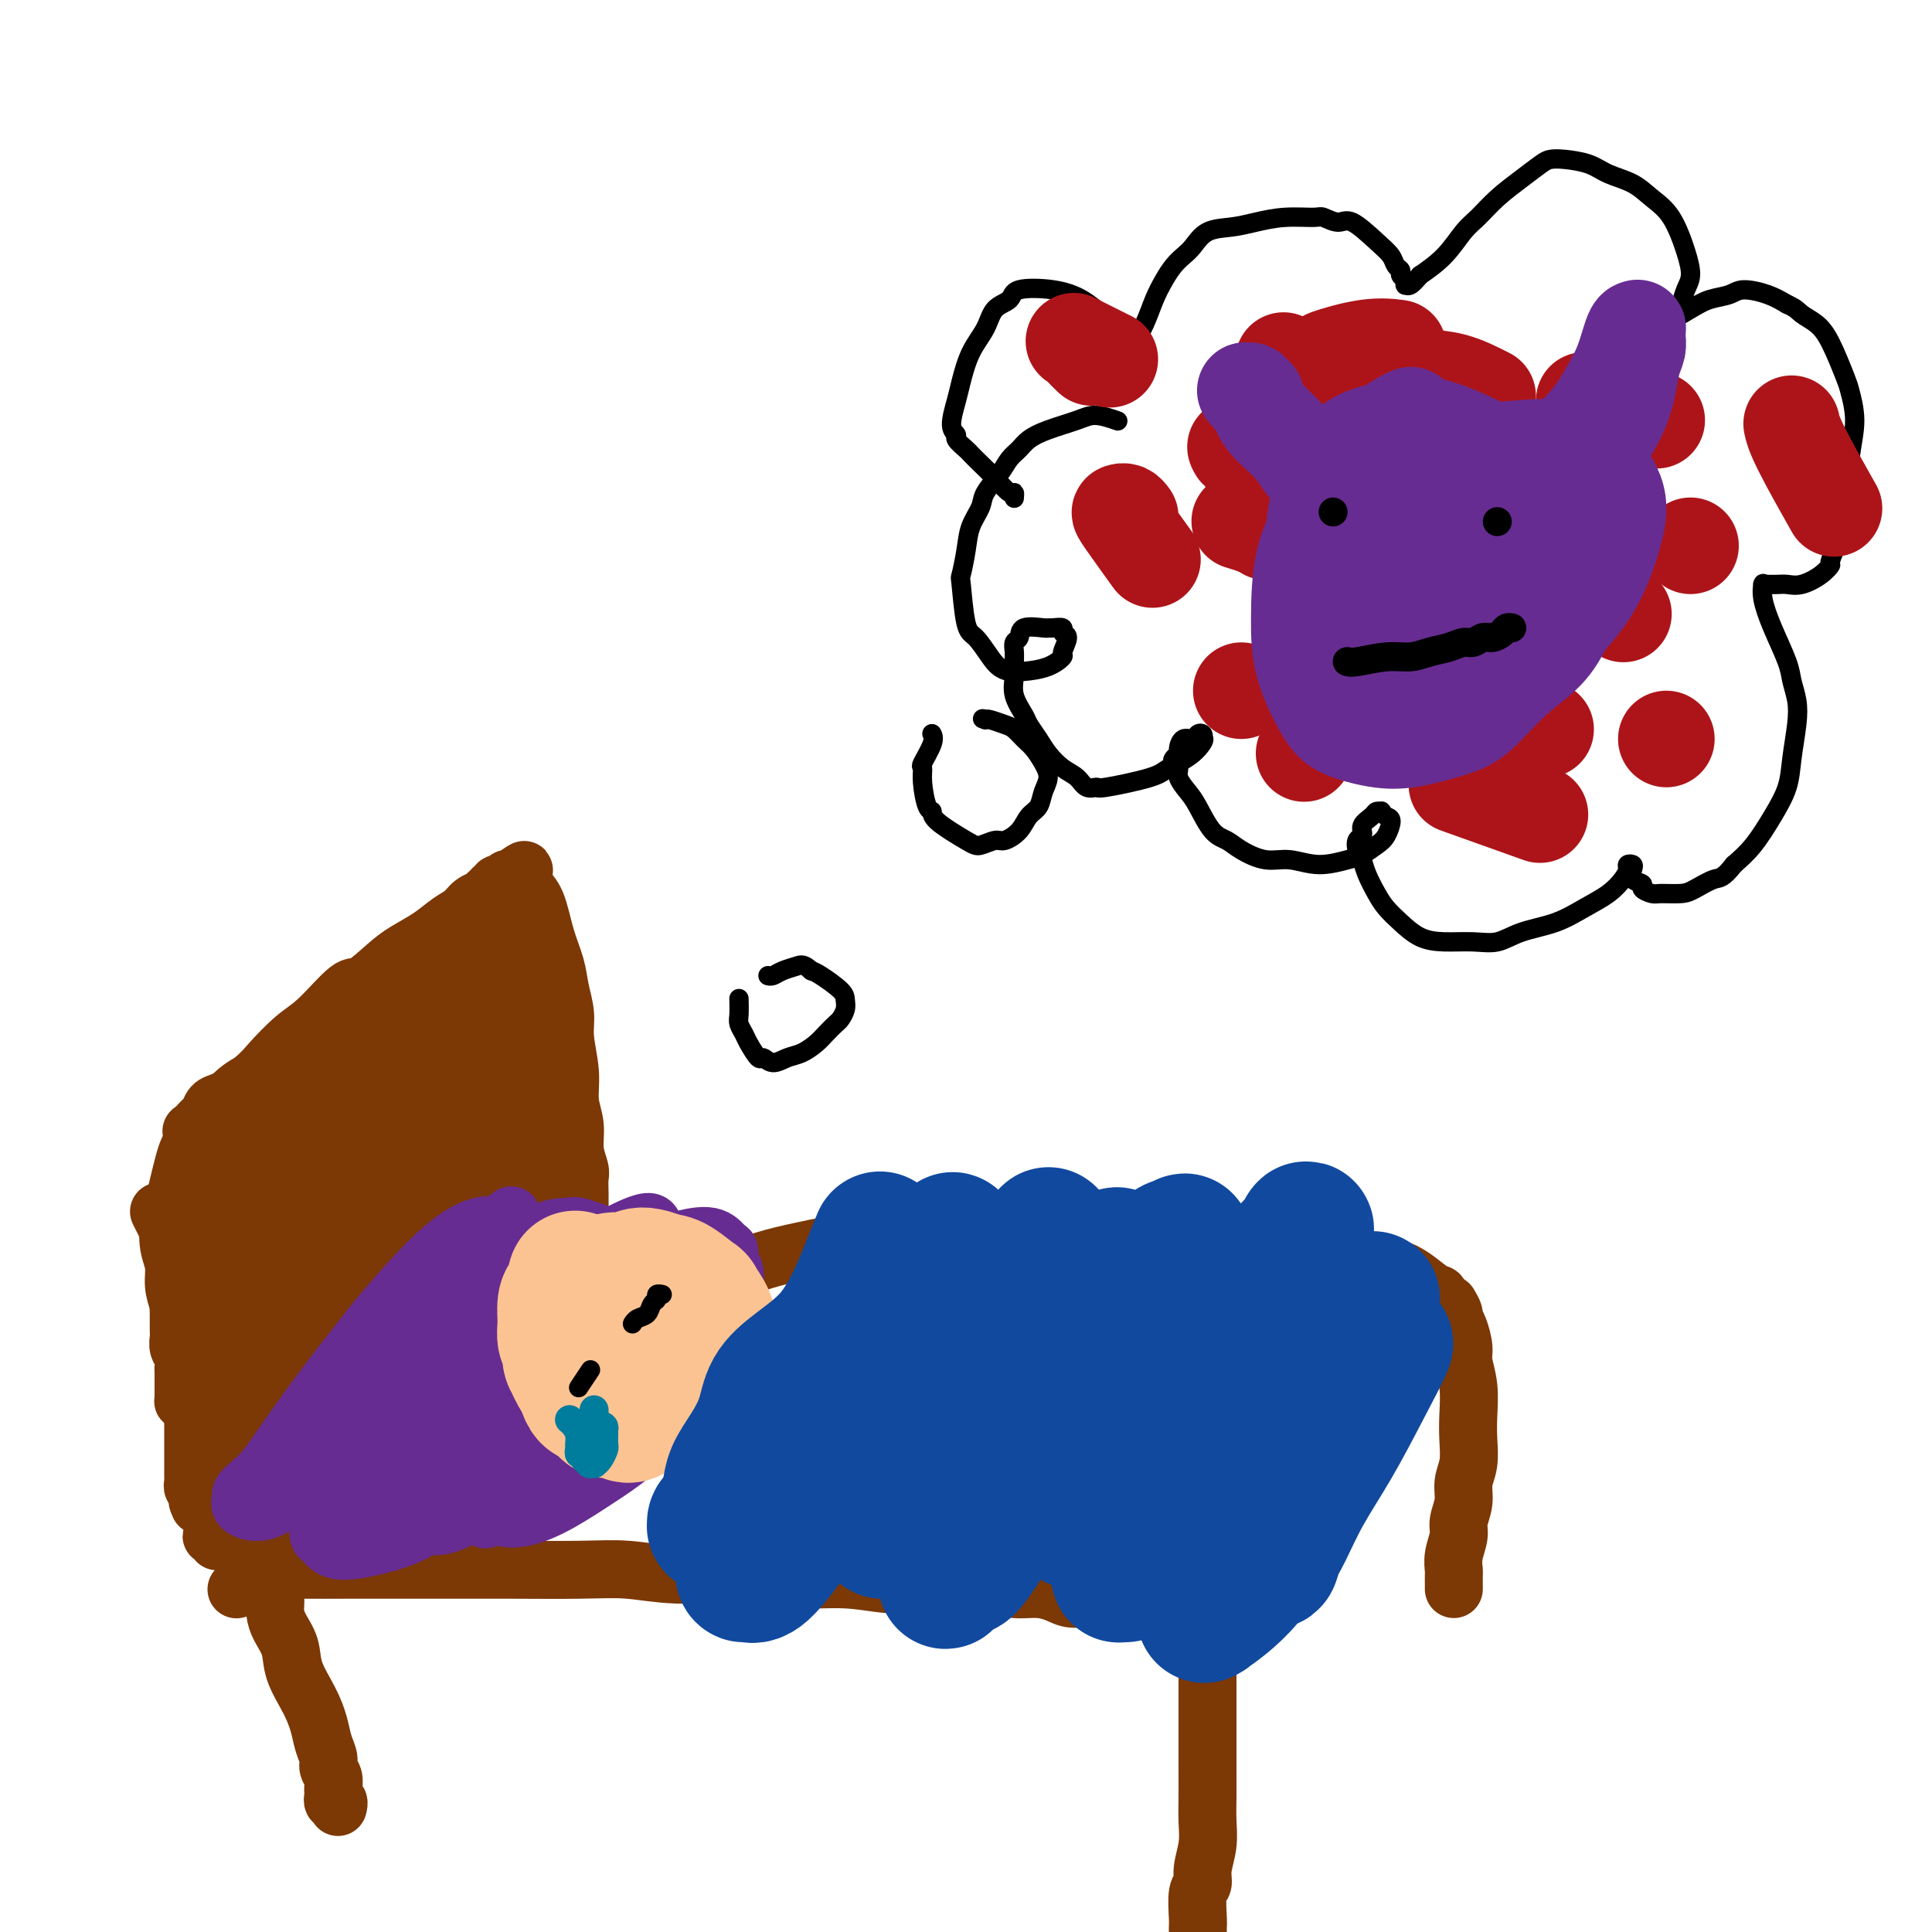<svg viewBox='0 0 400 400' version='1.1' xmlns='http://www.w3.org/2000/svg' xmlns:xlink='http://www.w3.org/1999/xlink'><g fill='none' stroke='#7C3805' stroke-width='12' stroke-linecap='round' stroke-linejoin='round'><path d='M49,235c-0.099,0.145 -0.199,0.290 0,0c0.199,-0.290 0.695,-1.014 2,-2c1.305,-0.986 3.419,-2.234 6,-4c2.581,-1.766 5.628,-4.051 8,-6c2.372,-1.949 4.069,-3.563 6,-5c1.931,-1.437 4.096,-2.696 6,-4c1.904,-1.304 3.545,-2.653 5,-4c1.455,-1.347 2.722,-2.690 4,-4c1.278,-1.310 2.567,-2.585 4,-4c1.433,-1.415 3.010,-2.970 4,-4c0.990,-1.030 1.394,-1.534 2,-2c0.606,-0.466 1.415,-0.894 2,-1c0.585,-0.106 0.945,0.112 1,0c0.055,-0.112 -0.197,-0.552 0,-1c0.197,-0.448 0.841,-0.905 1,-1c0.159,-0.095 -0.168,0.172 0,0c0.168,-0.172 0.830,-0.782 1,-1c0.170,-0.218 -0.150,-0.045 0,0c0.150,0.045 0.772,-0.040 1,0c0.228,0.040 0.061,0.203 0,0c-0.061,-0.203 -0.018,-0.772 0,-1c0.018,-0.228 0.009,-0.114 0,0'/><path d='M33,251c0.025,0.050 0.049,0.099 0,0c-0.049,-0.099 -0.172,-0.348 0,0c0.172,0.348 0.638,1.292 1,2c0.362,0.708 0.619,1.179 1,2c0.381,0.821 0.887,1.990 1,3c0.113,1.010 -0.166,1.860 0,3c0.166,1.140 0.777,2.570 1,4c0.223,1.430 0.059,2.858 0,4c-0.059,1.142 -0.012,1.996 0,3c0.012,1.004 -0.011,2.157 0,3c0.011,0.843 0.055,1.377 0,2c-0.055,0.623 -0.211,1.334 0,2c0.211,0.666 0.789,1.288 1,2c0.211,0.712 0.057,1.515 0,2c-0.057,0.485 -0.015,0.651 0,1c0.015,0.349 0.004,0.881 0,1c-0.004,0.119 -0.001,-0.174 0,0c0.001,0.174 0.000,0.816 0,1c-0.000,0.184 -0.000,-0.090 0,0c0.000,0.090 -0.000,0.545 0,1c0.000,0.455 0.000,0.910 0,1c-0.000,0.090 -0.001,-0.186 0,0c0.001,0.186 0.003,0.834 0,1c-0.003,0.166 -0.011,-0.151 0,0c0.011,0.151 0.041,0.772 0,1c-0.041,0.228 -0.155,0.065 0,0c0.155,-0.065 0.577,-0.033 1,0'/><path d='M39,290c1.224,5.045 1.283,-1.843 2,-7c0.717,-5.157 2.092,-8.583 3,-12c0.908,-3.417 1.350,-6.825 2,-10c0.650,-3.175 1.509,-6.117 2,-9c0.491,-2.883 0.616,-5.706 1,-8c0.384,-2.294 1.027,-4.058 1,-6c-0.027,-1.942 -0.725,-4.060 -1,-5c-0.275,-0.940 -0.126,-0.700 0,-1c0.126,-0.300 0.230,-1.138 0,-2c-0.230,-0.862 -0.794,-1.747 -1,-2c-0.206,-0.253 -0.054,0.128 0,0c0.054,-0.128 0.009,-0.763 0,-1c-0.009,-0.237 0.019,-0.076 0,0c-0.019,0.076 -0.085,0.065 0,0c0.085,-0.065 0.321,-0.186 0,0c-0.321,0.186 -1.199,0.680 -2,1c-0.801,0.320 -1.524,0.468 -2,1c-0.476,0.532 -0.705,1.450 -1,2c-0.295,0.550 -0.657,0.731 -1,1c-0.343,0.269 -0.668,0.624 -1,1c-0.332,0.376 -0.672,0.772 -1,1c-0.328,0.228 -0.645,0.288 0,0c0.645,-0.288 2.250,-0.924 4,-2c1.750,-1.076 3.643,-2.593 5,-4c1.357,-1.407 2.179,-2.703 3,-4'/><path d='M52,224c2.516,-2.189 2.807,-2.660 4,-4c1.193,-1.340 3.288,-3.549 5,-5c1.712,-1.451 3.040,-2.145 5,-4c1.960,-1.855 4.551,-4.870 6,-6c1.449,-1.130 1.756,-0.375 3,-1c1.244,-0.625 3.425,-2.628 5,-4c1.575,-1.372 2.543,-2.111 4,-3c1.457,-0.889 3.403,-1.926 5,-3c1.597,-1.074 2.843,-2.183 4,-3c1.157,-0.817 2.223,-1.342 3,-2c0.777,-0.658 1.265,-1.448 2,-2c0.735,-0.552 1.717,-0.866 2,-1c0.283,-0.134 -0.134,-0.087 0,0c0.134,0.087 0.820,0.216 1,0c0.180,-0.216 -0.144,-0.776 0,-1c0.144,-0.224 0.756,-0.113 1,0c0.244,0.113 0.118,0.227 0,0c-0.118,-0.227 -0.229,-0.797 0,-1c0.229,-0.203 0.797,-0.040 1,0c0.203,0.040 0.039,-0.042 0,0c-0.039,0.042 0.046,0.208 0,0c-0.046,-0.208 -0.223,-0.792 0,-1c0.223,-0.208 0.847,-0.042 1,0c0.153,0.042 -0.165,-0.040 0,0c0.165,0.040 0.814,0.203 1,0c0.186,-0.203 -0.090,-0.772 0,-1c0.090,-0.228 0.545,-0.114 1,0'/><path d='M106,182c5.148,-3.609 1.017,-1.131 0,0c-1.017,1.131 1.079,0.917 2,1c0.921,0.083 0.666,0.464 1,1c0.334,0.536 1.256,1.227 2,3c0.744,1.773 1.308,4.628 2,7c0.692,2.372 1.510,4.261 2,6c0.490,1.739 0.652,3.328 1,5c0.348,1.672 0.882,3.426 1,5c0.118,1.574 -0.180,2.969 0,5c0.180,2.031 0.837,4.698 1,7c0.163,2.302 -0.166,4.240 0,6c0.166,1.760 0.829,3.341 1,5c0.171,1.659 -0.150,3.394 0,5c0.150,1.606 0.772,3.083 1,4c0.228,0.917 0.061,1.276 0,2c-0.061,0.724 -0.016,1.814 0,3c0.016,1.186 0.004,2.468 0,3c-0.004,0.532 -0.001,0.312 0,1c0.001,0.688 0.000,2.283 0,3c-0.000,0.717 -0.000,0.557 0,1c0.000,0.443 0.000,1.491 0,2c-0.000,0.509 -0.000,0.480 0,1c0.000,0.520 0.000,1.590 0,2c-0.000,0.410 -0.000,0.162 0,0c0.000,-0.162 0.000,-0.237 0,0c-0.000,0.237 -0.000,0.785 0,1c0.000,0.215 0.000,0.096 0,0c-0.000,-0.096 -0.000,-0.170 0,0c0.000,0.170 0.000,0.585 0,1'/><path d='M120,262c0.556,7.963 0.447,1.869 0,0c-0.447,-1.869 -1.230,0.485 -2,2c-0.770,1.515 -1.525,2.191 -3,3c-1.475,0.809 -3.668,1.753 -6,3c-2.332,1.247 -4.803,2.799 -7,4c-2.197,1.201 -4.120,2.051 -6,3c-1.880,0.949 -3.716,1.998 -6,3c-2.284,1.002 -5.015,1.957 -7,3c-1.985,1.043 -3.224,2.175 -5,3c-1.776,0.825 -4.090,1.344 -6,2c-1.910,0.656 -3.417,1.450 -5,2c-1.583,0.550 -3.241,0.855 -5,2c-1.759,1.145 -3.619,3.129 -5,4c-1.381,0.871 -2.283,0.628 -3,1c-0.717,0.372 -1.249,1.357 -2,2c-0.751,0.643 -1.722,0.943 -2,1c-0.278,0.057 0.136,-0.128 0,0c-0.136,0.128 -0.821,0.569 -1,1c-0.179,0.431 0.149,0.851 0,1c-0.149,0.149 -0.776,0.026 -1,0c-0.224,-0.026 -0.046,0.046 0,0c0.046,-0.046 -0.040,-0.208 0,0c0.040,0.208 0.206,0.788 0,1c-0.206,0.212 -0.785,0.057 -1,0c-0.215,-0.057 -0.068,-0.015 0,0c0.068,0.015 0.057,0.004 0,0c-0.057,-0.004 -0.159,-0.001 0,0c0.159,0.001 0.580,0.001 1,0'/><path d='M48,303c-2.344,1.750 -1.202,0.625 2,-2c3.202,-2.625 8.466,-6.749 12,-10c3.534,-3.251 5.337,-5.628 8,-9c2.663,-3.372 6.186,-7.739 9,-11c2.814,-3.261 4.918,-5.415 7,-8c2.082,-2.585 4.142,-5.603 6,-8c1.858,-2.397 3.514,-4.175 5,-6c1.486,-1.825 2.802,-3.696 4,-5c1.198,-1.304 2.276,-2.042 3,-3c0.724,-0.958 1.092,-2.137 2,-3c0.908,-0.863 2.354,-1.409 3,-2c0.646,-0.591 0.492,-1.227 1,-2c0.508,-0.773 1.677,-1.684 2,-2c0.323,-0.316 -0.200,-0.037 0,0c0.200,0.037 1.124,-0.170 1,0c-0.124,0.170 -1.296,0.715 -4,3c-2.704,2.285 -6.942,6.308 -11,10c-4.058,3.692 -7.938,7.052 -12,11c-4.062,3.948 -8.306,8.482 -12,12c-3.694,3.518 -6.836,6.019 -9,8c-2.164,1.981 -3.349,3.444 -5,5c-1.651,1.556 -3.768,3.207 -5,4c-1.232,0.793 -1.579,0.730 -2,1c-0.421,0.270 -0.916,0.874 -1,1c-0.084,0.126 0.242,-0.224 0,0c-0.242,0.224 -1.054,1.024 0,0c1.054,-1.024 3.973,-3.872 7,-8c3.027,-4.128 6.161,-9.534 9,-14c2.839,-4.466 5.383,-7.990 8,-12c2.617,-4.010 5.309,-8.505 8,-13'/><path d='M84,240c5.721,-9.161 4.024,-8.564 4,-10c-0.024,-1.436 1.625,-4.907 3,-7c1.375,-2.093 2.474,-2.809 3,-4c0.526,-1.191 0.478,-2.856 1,-4c0.522,-1.144 1.614,-1.768 2,-2c0.386,-0.232 0.065,-0.071 0,0c-0.065,0.071 0.126,0.052 0,0c-0.126,-0.052 -0.570,-0.136 -1,0c-0.430,0.136 -0.847,0.491 -3,3c-2.153,2.509 -6.042,7.171 -10,12c-3.958,4.829 -7.984,9.825 -11,14c-3.016,4.175 -5.022,7.528 -8,11c-2.978,3.472 -6.930,7.062 -10,10c-3.070,2.938 -5.260,5.224 -7,7c-1.740,1.776 -3.031,3.040 -4,4c-0.969,0.960 -1.617,1.614 -2,2c-0.383,0.386 -0.502,0.503 1,-1c1.502,-1.503 4.624,-4.627 6,-6c1.376,-1.373 1.004,-0.996 5,-6c3.996,-5.004 12.359,-15.388 17,-22c4.641,-6.612 5.561,-9.451 7,-12c1.439,-2.549 3.397,-4.809 5,-7c1.603,-2.191 2.850,-4.313 4,-6c1.150,-1.687 2.202,-2.939 3,-4c0.798,-1.061 1.342,-1.930 2,-3c0.658,-1.070 1.430,-2.339 2,-3c0.570,-0.661 0.936,-0.713 1,-1c0.064,-0.287 -0.175,-0.808 0,-1c0.175,-0.192 0.764,-0.055 1,0c0.236,0.055 0.118,0.027 0,0'/><path d='M95,204c7.260,-10.631 -1.591,-1.207 -7,4c-5.409,5.207 -7.376,6.198 -11,9c-3.624,2.802 -8.904,7.417 -14,12c-5.096,4.583 -10.007,9.136 -12,11c-1.993,1.864 -1.068,1.041 -1,1c0.068,-0.041 -0.723,0.700 -1,1c-0.277,0.300 -0.042,0.161 0,0c0.042,-0.161 -0.110,-0.342 0,0c0.110,0.342 0.480,1.206 2,0c1.520,-1.206 4.189,-4.482 6,-7c1.811,-2.518 2.764,-4.277 4,-6c1.236,-1.723 2.756,-3.409 4,-5c1.244,-1.591 2.212,-3.088 3,-4c0.788,-0.912 1.397,-1.238 2,-2c0.603,-0.762 1.199,-1.961 2,-3c0.801,-1.039 1.806,-1.920 3,-3c1.194,-1.080 2.576,-2.359 5,-4c2.424,-1.641 5.891,-3.644 8,-5c2.109,-1.356 2.860,-2.065 4,-3c1.140,-0.935 2.669,-2.096 4,-3c1.331,-0.904 2.466,-1.553 3,-2c0.534,-0.447 0.469,-0.694 1,-1c0.531,-0.306 1.658,-0.671 2,-1c0.342,-0.329 -0.100,-0.622 0,-1c0.100,-0.378 0.743,-0.842 1,-1c0.257,-0.158 0.127,-0.012 0,0c-0.127,0.012 -0.250,-0.110 0,0c0.250,0.110 0.875,0.453 1,0c0.125,-0.453 -0.250,-1.701 0,-1c0.250,0.701 1.125,3.350 2,6'/><path d='M106,196c0.248,2.376 -0.131,5.816 0,9c0.131,3.184 0.774,6.112 1,10c0.226,3.888 0.037,8.736 1,14c0.963,5.264 3.080,10.944 4,14c0.920,3.056 0.642,3.488 1,5c0.358,1.512 1.350,4.104 2,6c0.650,1.896 0.958,3.095 1,4c0.042,0.905 -0.180,1.515 0,2c0.180,0.485 0.763,0.843 1,1c0.237,0.157 0.127,0.111 0,0c-0.127,-0.111 -0.272,-0.289 -1,-1c-0.728,-0.711 -2.040,-1.955 -3,-4c-0.960,-2.045 -1.567,-4.891 -2,-8c-0.433,-3.109 -0.693,-6.481 -1,-10c-0.307,-3.519 -0.661,-7.184 -1,-10c-0.339,-2.816 -0.664,-4.782 -1,-7c-0.336,-2.218 -0.682,-4.687 -1,-7c-0.318,-2.313 -0.607,-4.469 -1,-6c-0.393,-1.531 -0.890,-2.437 -1,-3c-0.110,-0.563 0.168,-0.783 0,-1c-0.168,-0.217 -0.783,-0.431 -1,-1c-0.217,-0.569 -0.036,-1.492 0,0c0.036,1.492 -0.073,5.400 0,10c0.073,4.600 0.327,9.892 0,14c-0.327,4.108 -1.236,7.031 -2,10c-0.764,2.969 -1.382,5.985 -2,9'/><path d='M100,246c-1.340,7.739 -2.190,6.588 -4,8c-1.810,1.412 -4.580,5.387 -6,8c-1.420,2.613 -1.490,3.862 -2,5c-0.510,1.138 -1.460,2.163 -2,3c-0.540,0.837 -0.672,1.486 -1,2c-0.328,0.514 -0.854,0.895 -1,1c-0.146,0.105 0.089,-0.064 0,0c-0.089,0.064 -0.500,0.363 0,0c0.500,-0.363 1.912,-1.387 3,-3c1.088,-1.613 1.850,-3.816 3,-6c1.150,-2.184 2.686,-4.348 4,-8c1.314,-3.652 2.404,-8.792 3,-13c0.596,-4.208 0.696,-7.486 1,-11c0.304,-3.514 0.812,-7.265 1,-10c0.188,-2.735 0.056,-4.455 0,-6c-0.056,-1.545 -0.036,-2.915 0,-4c0.036,-1.085 0.088,-1.886 0,-2c-0.088,-0.114 -0.315,0.458 0,0c0.315,-0.458 1.171,-1.946 0,0c-1.171,1.946 -4.370,7.327 -6,11c-1.630,3.673 -1.692,5.638 -3,9c-1.308,3.362 -3.861,8.120 -7,14c-3.139,5.880 -6.864,12.881 -9,16c-2.136,3.119 -2.682,2.357 -3,3c-0.318,0.643 -0.408,2.692 -1,4c-0.592,1.308 -1.684,1.876 -2,2c-0.316,0.124 0.146,-0.198 0,0c-0.146,0.198 -0.899,0.914 0,0c0.899,-0.914 3.449,-3.457 6,-6'/><path d='M74,263c1.176,-0.903 1.116,-0.160 4,-4c2.884,-3.840 8.710,-12.261 12,-18c3.290,-5.739 4.042,-8.794 5,-12c0.958,-3.206 2.121,-6.561 3,-9c0.879,-2.439 1.473,-3.960 2,-5c0.527,-1.040 0.988,-1.599 1,-2c0.012,-0.401 -0.423,-0.643 0,-1c0.423,-0.357 1.704,-0.827 0,0c-1.704,0.827 -6.393,2.953 -11,8c-4.607,5.047 -9.133,13.015 -13,20c-3.867,6.985 -7.074,12.986 -10,18c-2.926,5.014 -5.571,9.041 -7,12c-1.429,2.959 -1.643,4.848 -2,6c-0.357,1.152 -0.856,1.565 -1,2c-0.144,0.435 0.066,0.892 0,1c-0.066,0.108 -0.407,-0.133 0,0c0.407,0.133 1.562,0.641 3,-1c1.438,-1.641 3.158,-5.432 5,-9c1.842,-3.568 3.804,-6.913 5,-11c1.196,-4.087 1.626,-8.915 2,-13c0.374,-4.085 0.692,-7.427 1,-10c0.308,-2.573 0.605,-4.377 1,-6c0.395,-1.623 0.890,-3.065 1,-4c0.110,-0.935 -0.163,-1.364 0,-2c0.163,-0.636 0.762,-1.481 1,-2c0.238,-0.519 0.116,-0.714 0,-1c-0.116,-0.286 -0.227,-0.664 0,-1c0.227,-0.336 0.792,-0.629 1,-1c0.208,-0.371 0.059,-0.820 0,-1c-0.059,-0.180 -0.030,-0.090 0,0'/><path d='M77,217c0.798,-6.587 -0.708,-2.553 -1,-1c-0.292,1.553 0.629,0.625 0,0c-0.629,-0.625 -2.806,-0.946 -4,-1c-1.194,-0.054 -1.403,0.159 -3,1c-1.597,0.841 -4.581,2.311 -6,3c-1.419,0.689 -1.272,0.598 -2,1c-0.728,0.402 -2.331,1.298 -4,2c-1.669,0.702 -3.402,1.211 -5,2c-1.598,0.789 -3.059,1.856 -4,3c-0.941,1.144 -1.362,2.363 -2,3c-0.638,0.637 -1.492,0.693 -2,1c-0.508,0.307 -0.671,0.866 -1,1c-0.329,0.134 -0.824,-0.156 -1,0c-0.176,0.156 -0.032,0.759 0,1c0.032,0.241 -0.048,0.120 0,0c0.048,-0.120 0.224,-0.240 0,0c-0.224,0.240 -0.848,0.840 -1,1c-0.152,0.160 0.166,-0.121 0,0c-0.166,0.121 -0.818,0.643 -1,1c-0.182,0.357 0.106,0.549 0,1c-0.106,0.451 -0.606,1.161 -1,2c-0.394,0.839 -0.681,1.806 -1,3c-0.319,1.194 -0.670,2.615 -1,4c-0.330,1.385 -0.639,2.733 -1,4c-0.361,1.267 -0.773,2.453 -1,4c-0.227,1.547 -0.267,3.456 0,5c0.267,1.544 0.841,2.723 1,4c0.159,1.277 -0.097,2.650 0,4c0.097,1.350 0.549,2.675 1,4'/><path d='M37,270c0.548,3.159 0.917,2.558 1,3c0.083,0.442 -0.121,1.928 0,3c0.121,1.072 0.568,1.729 1,3c0.432,1.271 0.848,3.154 1,4c0.152,0.846 0.041,0.653 0,1c-0.041,0.347 -0.011,1.234 0,2c0.011,0.766 0.003,1.409 0,2c-0.003,0.591 -0.001,1.128 0,2c0.001,0.872 0.000,2.079 0,3c-0.000,0.921 -0.000,1.556 0,2c0.000,0.444 0.000,0.697 0,1c-0.000,0.303 -0.000,0.656 0,1c0.000,0.344 0.000,0.680 0,1c-0.000,0.320 -0.000,0.626 0,1c0.000,0.374 0.000,0.817 0,1c-0.000,0.183 -0.000,0.106 0,0c0.000,-0.106 -0.000,-0.241 0,0c0.000,0.241 0.000,0.857 0,1c-0.000,0.143 -0.000,-0.187 0,0c0.000,0.187 0.000,0.891 0,1c-0.000,0.109 -0.000,-0.378 0,0c0.000,0.378 0.000,1.621 0,2c-0.000,0.379 -0.000,-0.105 0,0c0.000,0.105 0.000,0.797 0,1c-0.000,0.203 -0.001,-0.085 0,0c0.001,0.085 0.004,0.544 0,1c-0.004,0.456 -0.015,0.909 0,1c0.015,0.091 0.056,-0.182 0,0c-0.056,0.182 -0.207,0.818 0,1c0.207,0.182 0.774,-0.091 1,0c0.226,0.091 0.113,0.545 0,1'/><path d='M41,309c0.620,5.968 0.170,1.389 0,0c-0.170,-1.389 -0.059,0.413 0,1c0.059,0.587 0.065,-0.042 0,0c-0.065,0.042 -0.203,0.753 0,1c0.203,0.247 0.746,0.030 1,0c0.254,-0.030 0.218,0.127 1,0c0.782,-0.127 2.381,-0.539 4,-1c1.619,-0.461 3.256,-0.972 5,-2c1.744,-1.028 3.594,-2.573 5,-4c1.406,-1.427 2.366,-2.737 4,-4c1.634,-1.263 3.941,-2.478 6,-4c2.059,-1.522 3.871,-3.349 6,-5c2.129,-1.651 4.575,-3.126 7,-5c2.425,-1.874 4.828,-4.146 7,-6c2.172,-1.854 4.113,-3.288 6,-5c1.887,-1.712 3.719,-3.700 5,-5c1.281,-1.300 2.012,-1.912 3,-3c0.988,-1.088 2.233,-2.652 4,-4c1.767,-1.348 4.056,-2.480 5,-3c0.944,-0.520 0.542,-0.430 1,-1c0.458,-0.570 1.775,-1.801 3,-3c1.225,-1.199 2.359,-2.365 3,-3c0.641,-0.635 0.790,-0.737 1,-1c0.210,-0.263 0.479,-0.686 1,-1c0.521,-0.314 1.292,-0.518 0,0c-1.292,0.518 -4.646,1.759 -8,3'/><path d='M111,254c-3.134,1.488 -6.968,3.708 -11,6c-4.032,2.292 -8.261,4.658 -12,7c-3.739,2.342 -6.988,4.662 -10,7c-3.012,2.338 -5.789,4.694 -8,6c-2.211,1.306 -3.858,1.563 -6,3c-2.142,1.437 -4.779,4.054 -6,5c-1.221,0.946 -1.027,0.219 -1,0c0.027,-0.219 -0.112,0.068 0,0c0.112,-0.068 0.476,-0.491 2,-2c1.524,-1.509 4.207,-4.102 7,-7c2.793,-2.898 5.696,-6.099 8,-9c2.304,-2.901 4.008,-5.501 6,-8c1.992,-2.499 4.271,-4.896 6,-7c1.729,-2.104 2.909,-3.914 4,-6c1.091,-2.086 2.095,-4.448 3,-6c0.905,-1.552 1.712,-2.296 2,-3c0.288,-0.704 0.058,-1.369 0,-2c-0.058,-0.631 0.057,-1.228 0,-2c-0.057,-0.772 -0.287,-1.717 -2,-2c-1.713,-0.283 -4.909,0.097 -8,1c-3.091,0.903 -6.079,2.327 -9,4c-2.921,1.673 -5.777,3.593 -9,6c-3.223,2.407 -6.814,5.300 -10,8c-3.186,2.700 -5.967,5.208 -8,7c-2.033,1.792 -3.316,2.867 -4,4c-0.684,1.133 -0.767,2.324 -1,3c-0.233,0.676 -0.617,0.838 -1,1'/><path d='M43,268c-2.788,3.326 2.244,0.141 5,-2c2.756,-2.141 3.238,-3.237 5,-5c1.762,-1.763 4.806,-4.192 7,-7c2.194,-2.808 3.540,-5.996 5,-9c1.460,-3.004 3.036,-5.824 4,-8c0.964,-2.176 1.317,-3.708 2,-5c0.683,-1.292 1.695,-2.343 2,-3c0.305,-0.657 -0.099,-0.921 0,-1c0.099,-0.079 0.699,0.026 1,0c0.301,-0.026 0.301,-0.183 0,0c-0.301,0.183 -0.903,0.707 -2,2c-1.097,1.293 -2.690,3.355 -5,6c-2.310,2.645 -5.336,5.872 -7,8c-1.664,2.128 -1.965,3.158 -2,4c-0.035,0.842 0.194,1.495 0,2c-0.194,0.505 -0.813,0.860 -1,1c-0.187,0.140 0.057,0.064 0,0c-0.057,-0.064 -0.414,-0.118 0,0c0.414,0.118 1.599,0.407 3,-1c1.401,-1.407 3.017,-4.510 4,-7c0.983,-2.490 1.334,-4.369 2,-6c0.666,-1.631 1.647,-3.015 2,-4c0.353,-0.985 0.077,-1.570 0,-2c-0.077,-0.430 0.046,-0.704 0,-1c-0.046,-0.296 -0.261,-0.615 0,-1c0.261,-0.385 0.998,-0.835 0,0c-0.998,0.835 -3.730,2.956 -6,6c-2.270,3.044 -4.077,7.013 -6,11c-1.923,3.987 -3.961,7.994 -6,12'/><path d='M50,258c-2.487,5.641 -2.705,8.243 -3,11c-0.295,2.757 -0.668,5.669 -1,8c-0.332,2.331 -0.625,4.081 -1,6c-0.375,1.919 -0.833,4.006 -1,6c-0.167,1.994 -0.045,3.895 0,5c0.045,1.105 0.011,1.413 0,2c-0.011,0.587 0.001,1.453 0,2c-0.001,0.547 -0.014,0.777 0,1c0.014,0.223 0.056,0.441 0,1c-0.056,0.559 -0.211,1.459 0,2c0.211,0.541 0.789,0.724 1,1c0.211,0.276 0.056,0.644 0,1c-0.056,0.356 -0.012,0.701 0,1c0.012,0.299 -0.008,0.554 0,1c0.008,0.446 0.044,1.083 0,0c-0.044,-1.083 -0.170,-3.885 0,-7c0.170,-3.115 0.634,-6.542 1,-11c0.366,-4.458 0.635,-9.948 1,-14c0.365,-4.052 0.827,-6.667 1,-9c0.173,-2.333 0.058,-4.383 0,-6c-0.058,-1.617 -0.058,-2.800 0,-4c0.058,-1.200 0.174,-2.416 0,-3c-0.174,-0.584 -0.638,-0.538 -1,-1c-0.362,-0.462 -0.623,-1.434 -1,-2c-0.377,-0.566 -0.872,-0.726 -1,-1c-0.128,-0.274 0.110,-0.661 0,-1c-0.110,-0.339 -0.568,-0.630 -1,-1c-0.432,-0.370 -0.838,-0.820 -1,-1c-0.162,-0.180 -0.081,-0.090 0,0'/><path d='M43,245c-1.011,-1.287 -1.039,-1.005 -1,-1c0.039,0.005 0.143,-0.266 0,0c-0.143,0.266 -0.534,1.071 -1,3c-0.466,1.929 -1.007,4.983 -1,9c0.007,4.017 0.561,8.998 1,13c0.439,4.002 0.762,7.026 1,10c0.238,2.974 0.389,5.900 1,9c0.611,3.100 1.680,6.375 2,9c0.320,2.625 -0.110,4.601 0,6c0.110,1.399 0.762,2.220 1,3c0.238,0.780 0.064,1.518 0,2c-0.064,0.482 -0.017,0.707 0,1c0.017,0.293 0.006,0.655 0,1c-0.006,0.345 -0.005,0.675 0,1c0.005,0.325 0.016,0.647 0,1c-0.016,0.353 -0.057,0.738 0,1c0.057,0.262 0.212,0.400 0,1c-0.212,0.600 -0.792,1.663 -1,2c-0.208,0.337 -0.043,-0.053 0,0c0.043,0.053 -0.037,0.549 0,1c0.037,0.451 0.192,0.857 0,1c-0.192,0.143 -0.732,0.025 -1,0c-0.268,-0.025 -0.266,0.045 0,0c0.266,-0.045 0.795,-0.205 1,0c0.205,0.205 0.086,0.777 0,1c-0.086,0.223 -0.139,0.099 0,0c0.139,-0.099 0.468,-0.171 1,0c0.532,0.171 1.266,0.586 2,1'/><path d='M48,320c1.118,0.071 2.413,-0.252 4,-1c1.587,-0.748 3.467,-1.921 5,-3c1.533,-1.079 2.720,-2.063 4,-3c1.280,-0.937 2.652,-1.828 4,-3c1.348,-1.172 2.670,-2.624 4,-4c1.330,-1.376 2.667,-2.674 4,-4c1.333,-1.326 2.662,-2.680 4,-4c1.338,-1.320 2.684,-2.608 4,-4c1.316,-1.392 2.603,-2.890 4,-4c1.397,-1.110 2.904,-1.832 4,-3c1.096,-1.168 1.780,-2.780 3,-4c1.220,-1.220 2.977,-2.047 4,-3c1.023,-0.953 1.312,-2.030 2,-3c0.688,-0.970 1.774,-1.831 3,-3c1.226,-1.169 2.590,-2.646 4,-4c1.410,-1.354 2.864,-2.586 4,-4c1.136,-1.414 1.952,-3.010 3,-4c1.048,-0.990 2.328,-1.373 3,-2c0.672,-0.627 0.734,-1.500 1,-2c0.266,-0.500 0.734,-0.629 1,-1c0.266,-0.371 0.328,-0.983 0,-1c-0.328,-0.017 -1.047,0.563 -2,1c-0.953,0.437 -2.139,0.733 -4,2c-1.861,1.267 -4.396,3.504 -6,5c-1.604,1.496 -2.278,2.249 -3,3c-0.722,0.751 -1.492,1.500 -2,2c-0.508,0.500 -0.754,0.750 -1,1'/><path d='M99,270c-2.950,1.950 -1.326,0.326 -1,0c0.326,-0.326 -0.644,0.644 -1,1c-0.356,0.356 -0.096,0.096 0,0c0.096,-0.096 0.027,-0.027 0,0c-0.027,0.027 -0.014,0.014 0,0'/><path d='M125,268c0.065,0.008 0.131,0.016 0,0c-0.131,-0.016 -0.458,-0.054 0,0c0.458,0.054 1.702,0.202 3,0c1.298,-0.202 2.651,-0.753 4,-1c1.349,-0.247 2.695,-0.188 6,-1c3.305,-0.812 8.570,-2.494 11,-3c2.430,-0.506 2.024,0.166 3,0c0.976,-0.166 3.332,-1.169 6,-2c2.668,-0.831 5.648,-1.491 8,-2c2.352,-0.509 4.078,-0.868 5,-1c0.922,-0.132 1.042,-0.036 2,0c0.958,0.036 2.755,0.012 4,0c1.245,-0.012 1.940,-0.014 4,0c2.060,0.014 5.487,0.042 7,0c1.513,-0.042 1.113,-0.156 2,0c0.887,0.156 3.062,0.581 5,1c1.938,0.419 3.638,0.830 5,1c1.362,0.170 2.387,0.097 4,0c1.613,-0.097 3.815,-0.219 6,0c2.185,0.219 4.354,0.780 6,1c1.646,0.220 2.768,0.100 4,0c1.232,-0.100 2.573,-0.182 4,0c1.427,0.182 2.939,0.626 4,1c1.061,0.374 1.670,0.678 3,1c1.330,0.322 3.380,0.664 5,1c1.620,0.336 2.810,0.668 4,1'/><path d='M240,265c11.219,1.493 4.767,1.725 3,2c-1.767,0.275 1.151,0.595 3,1c1.849,0.405 2.631,0.897 3,1c0.369,0.103 0.326,-0.182 1,0c0.674,0.182 2.064,0.832 3,1c0.936,0.168 1.420,-0.147 2,0c0.580,0.147 1.258,0.757 2,1c0.742,0.243 1.547,0.118 2,0c0.453,-0.118 0.552,-0.229 1,0c0.448,0.229 1.243,0.797 2,1c0.757,0.203 1.474,0.040 2,0c0.526,-0.040 0.859,0.042 1,0c0.141,-0.042 0.089,-0.207 0,0c-0.089,0.207 -0.216,0.787 0,1c0.216,0.213 0.776,0.061 1,0c0.224,-0.061 0.112,-0.030 0,0'/><path d='M49,329c-0.003,0.004 -0.007,0.009 0,0c0.007,-0.009 0.023,-0.031 0,0c-0.023,0.031 -0.085,0.113 0,0c0.085,-0.113 0.317,-0.423 1,-1c0.683,-0.577 1.816,-1.423 3,-2c1.184,-0.577 2.419,-0.887 4,-1c1.581,-0.113 3.507,-0.030 6,0c2.493,0.030 5.553,0.008 9,0c3.447,-0.008 7.283,-0.003 11,0c3.717,0.003 7.317,0.005 11,0c3.683,-0.005 7.451,-0.016 12,0c4.549,0.016 9.881,0.061 14,0c4.119,-0.061 7.025,-0.228 10,0c2.975,0.228 6.018,0.849 10,1c3.982,0.151 8.902,-0.170 13,0c4.098,0.170 7.375,0.830 11,1c3.625,0.170 7.599,-0.152 11,0c3.401,0.152 6.229,0.777 9,1c2.771,0.223 5.486,0.045 8,0c2.514,-0.045 4.826,0.043 7,0c2.174,-0.043 4.209,-0.218 6,0c1.791,0.218 3.339,0.828 5,1c1.661,0.172 3.434,-0.094 5,0c1.566,0.094 2.924,0.547 4,1c1.076,0.453 1.871,0.905 3,1c1.129,0.095 2.593,-0.168 4,0c1.407,0.168 2.755,0.766 4,1c1.245,0.234 2.385,0.104 4,0c1.615,-0.104 3.704,-0.182 5,0c1.296,0.182 1.799,0.623 3,1c1.201,0.377 3.101,0.688 5,1'/><path d='M247,334c7.079,0.869 3.777,0.040 3,0c-0.777,-0.040 0.973,0.707 2,1c1.027,0.293 1.332,0.131 2,0c0.668,-0.131 1.700,-0.230 2,0c0.300,0.230 -0.131,0.789 0,1c0.131,0.211 0.826,0.073 1,0c0.174,-0.073 -0.171,-0.080 0,0c0.171,0.080 0.860,0.248 1,0c0.140,-0.248 -0.268,-0.913 0,-1c0.268,-0.087 1.213,0.404 2,0c0.787,-0.404 1.416,-1.703 2,-3c0.584,-1.297 1.123,-2.594 2,-4c0.877,-1.406 2.091,-2.923 3,-4c0.909,-1.077 1.515,-1.716 3,-4c1.485,-2.284 3.851,-6.213 5,-8c1.149,-1.787 1.081,-1.433 2,-3c0.919,-1.567 2.826,-5.056 4,-7c1.174,-1.944 1.614,-2.344 2,-3c0.386,-0.656 0.719,-1.568 1,-2c0.281,-0.432 0.509,-0.384 1,-1c0.491,-0.616 1.245,-1.897 2,-3c0.755,-1.103 1.511,-2.028 2,-3c0.489,-0.972 0.711,-1.992 1,-3c0.289,-1.008 0.644,-2.004 1,-3'/><path d='M291,284c4.752,-8.295 1.134,-3.533 0,-2c-1.134,1.533 0.218,-0.163 1,-1c0.782,-0.837 0.993,-0.816 1,-1c0.007,-0.184 -0.192,-0.574 0,-1c0.192,-0.426 0.773,-0.887 1,-1c0.227,-0.113 0.098,0.121 0,0c-0.098,-0.121 -0.166,-0.596 0,-1c0.166,-0.404 0.567,-0.738 1,-1c0.433,-0.262 0.900,-0.452 1,-1c0.100,-0.548 -0.166,-1.452 0,-2c0.166,-0.548 0.762,-0.739 1,-1c0.238,-0.261 0.116,-0.592 0,-1c-0.116,-0.408 -0.228,-0.893 0,-1c0.228,-0.107 0.794,0.164 1,0c0.206,-0.164 0.052,-0.762 0,-1c-0.052,-0.238 -0.002,-0.117 0,0c0.002,0.117 -0.042,0.228 0,0c0.042,-0.228 0.172,-0.797 0,-1c-0.172,-0.203 -0.647,-0.040 -2,-1c-1.353,-0.960 -3.584,-3.042 -6,-4c-2.416,-0.958 -5.016,-0.793 -7,-1c-1.984,-0.207 -3.351,-0.787 -5,-1c-1.649,-0.213 -3.580,-0.058 -5,0c-1.420,0.058 -2.331,0.018 -3,0c-0.669,-0.018 -1.097,-0.015 -2,0c-0.903,0.015 -2.282,0.043 -3,0c-0.718,-0.043 -0.777,-0.155 -1,0c-0.223,0.155 -0.612,0.578 -1,1'/><path d='M263,262c-2.333,0.156 -0.667,0.044 0,0c0.667,-0.044 0.333,-0.022 0,0'/><path d='M250,335c0.000,1.045 0.000,2.090 0,3c-0.000,0.910 -0.000,1.684 0,3c0.000,1.316 0.000,3.173 0,5c-0.000,1.827 -0.000,3.625 0,6c0.000,2.375 0.001,5.327 0,8c-0.001,2.673 -0.004,5.068 0,7c0.004,1.932 0.016,3.400 0,5c-0.016,1.600 -0.061,3.332 0,5c0.061,1.668 0.226,3.273 0,5c-0.226,1.727 -0.845,3.576 -1,5c-0.155,1.424 0.155,2.423 0,3c-0.155,0.577 -0.774,0.733 -1,2c-0.226,1.267 -0.061,3.646 0,5c0.061,1.354 0.016,1.683 0,2c-0.016,0.317 -0.004,0.621 0,1c0.004,0.379 0.001,0.834 0,1c-0.001,0.166 -0.000,0.045 0,0c0.000,-0.045 0.000,-0.013 0,0c-0.000,0.013 -0.000,0.006 0,0'/><path d='M57,330c-0.004,0.352 -0.008,0.705 0,1c0.008,0.295 0.028,0.534 0,1c-0.028,0.466 -0.103,1.159 0,2c0.103,0.841 0.384,1.831 1,3c0.616,1.169 1.565,2.518 2,4c0.435,1.482 0.355,3.097 1,5c0.645,1.903 2.014,4.096 3,6c0.986,1.904 1.588,3.521 2,5c0.412,1.479 0.632,2.820 1,4c0.368,1.180 0.883,2.200 1,3c0.117,0.800 -0.165,1.381 0,2c0.165,0.619 0.777,1.275 1,2c0.223,0.725 0.059,1.519 0,2c-0.059,0.481 -0.012,0.650 0,1c0.012,0.350 -0.011,0.882 0,1c0.011,0.118 0.055,-0.178 0,0c-0.055,0.178 -0.211,0.831 0,1c0.211,0.169 0.788,-0.147 1,0c0.212,0.147 0.061,0.756 0,1c-0.061,0.244 -0.030,0.122 0,0'/><path d='M300,270c0.444,0.765 0.889,1.529 1,2c0.111,0.471 -0.110,0.648 0,1c0.110,0.352 0.551,0.880 1,2c0.449,1.120 0.905,2.833 1,4c0.095,1.167 -0.169,1.789 0,3c0.169,1.211 0.773,3.012 1,5c0.227,1.988 0.076,4.162 0,6c-0.076,1.838 -0.077,3.339 0,5c0.077,1.661 0.232,3.483 0,5c-0.232,1.517 -0.851,2.730 -1,4c-0.149,1.270 0.170,2.596 0,4c-0.170,1.404 -0.830,2.886 -1,4c-0.170,1.114 0.151,1.860 0,3c-0.151,1.140 -0.772,2.673 -1,4c-0.228,1.327 -0.061,2.447 0,3c0.061,0.553 0.016,0.541 0,1c-0.016,0.459 -0.004,1.391 0,2c0.004,0.609 0.001,0.895 0,1c-0.001,0.105 -0.000,0.028 0,0c0.000,-0.028 0.000,-0.008 0,0c-0.000,0.008 -0.000,0.004 0,0'/></g>
<g fill='none' stroke='#672C91' stroke-width='12' stroke-linecap='round' stroke-linejoin='round'><path d='M126,263c-0.939,0.973 -1.877,1.946 -3,3c-1.123,1.054 -2.430,2.188 -3,3c-0.570,0.812 -0.402,1.301 -2,3c-1.598,1.699 -4.963,4.608 -8,7c-3.037,2.392 -5.748,4.269 -8,6c-2.252,1.731 -4.046,3.317 -6,5c-1.954,1.683 -4.068,3.463 -6,5c-1.932,1.537 -3.683,2.832 -5,4c-1.317,1.168 -2.199,2.211 -3,3c-0.801,0.789 -1.520,1.326 -2,2c-0.480,0.674 -0.721,1.486 -1,2c-0.279,0.514 -0.595,0.729 -1,1c-0.405,0.271 -0.897,0.596 -1,1c-0.103,0.404 0.184,0.886 0,1c-0.184,0.114 -0.838,-0.140 -1,0c-0.162,0.140 0.167,0.676 0,1c-0.167,0.324 -0.831,0.438 0,0c0.831,-0.438 3.155,-1.427 5,-3c1.845,-1.573 3.210,-3.728 5,-6c1.790,-2.272 4.006,-4.661 6,-7c1.994,-2.339 3.768,-4.630 6,-7c2.232,-2.370 4.924,-4.820 7,-7c2.076,-2.180 3.538,-4.090 5,-6'/><path d='M110,274c6.239,-6.351 4.838,-4.728 5,-5c0.162,-0.272 1.888,-2.440 3,-4c1.112,-1.560 1.608,-2.512 2,-3c0.392,-0.488 0.678,-0.513 1,-1c0.322,-0.487 0.680,-1.436 1,-2c0.320,-0.564 0.602,-0.743 1,-1c0.398,-0.257 0.913,-0.593 1,-1c0.087,-0.407 -0.254,-0.886 0,-1c0.254,-0.114 1.103,0.137 1,0c-0.103,-0.137 -1.160,-0.664 -2,-1c-0.840,-0.336 -1.465,-0.483 -3,0c-1.535,0.483 -3.981,1.594 -6,3c-2.019,1.406 -3.611,3.106 -6,5c-2.389,1.894 -5.575,3.982 -8,6c-2.425,2.018 -4.088,3.964 -6,6c-1.912,2.036 -4.074,4.160 -6,6c-1.926,1.840 -3.616,3.395 -6,6c-2.384,2.605 -5.461,6.261 -7,8c-1.539,1.739 -1.541,1.561 -2,2c-0.459,0.439 -1.377,1.494 -2,2c-0.623,0.506 -0.952,0.464 -1,1c-0.048,0.536 0.186,1.649 0,2c-0.186,0.351 -0.790,-0.061 -1,0c-0.210,0.061 -0.025,0.594 0,1c0.025,0.406 -0.109,0.686 0,1c0.109,0.314 0.460,0.661 1,1c0.540,0.339 1.270,0.669 2,1'/><path d='M72,306c1.104,0.882 3.363,-0.413 6,-2c2.637,-1.587 5.653,-3.467 8,-5c2.347,-1.533 4.025,-2.720 8,-6c3.975,-3.280 10.249,-8.655 13,-11c2.751,-2.345 1.981,-1.661 3,-3c1.019,-1.339 3.827,-4.703 6,-7c2.173,-2.297 3.710,-3.529 5,-5c1.290,-1.471 2.334,-3.180 3,-4c0.666,-0.820 0.956,-0.749 1,-1c0.044,-0.251 -0.157,-0.824 0,-1c0.157,-0.176 0.671,0.045 1,0c0.329,-0.045 0.475,-0.356 0,-1c-0.475,-0.644 -1.569,-1.623 -3,-2c-1.431,-0.377 -3.200,-0.154 -5,0c-1.800,0.154 -3.631,0.238 -6,1c-2.369,0.762 -5.276,2.203 -8,4c-2.724,1.797 -5.263,3.950 -8,6c-2.737,2.050 -5.670,3.998 -8,6c-2.330,2.002 -4.056,4.059 -6,6c-1.944,1.941 -4.107,3.765 -6,6c-1.893,2.235 -3.517,4.880 -5,7c-1.483,2.120 -2.827,3.716 -4,5c-1.173,1.284 -2.176,2.257 -3,3c-0.824,0.743 -1.470,1.256 -2,2c-0.530,0.744 -0.944,1.719 -1,2c-0.056,0.281 0.245,-0.132 0,0c-0.245,0.132 -1.035,0.809 -1,1c0.035,0.191 0.896,-0.103 1,0c0.104,0.103 -0.549,0.605 0,1c0.549,0.395 2.300,0.684 4,1c1.700,0.316 3.350,0.658 5,1'/><path d='M70,310c2.540,0.360 3.890,-0.241 6,-1c2.110,-0.759 4.980,-1.674 7,-2c2.020,-0.326 3.191,-0.061 7,-2c3.809,-1.939 10.257,-6.083 14,-9c3.743,-2.917 4.781,-4.609 6,-6c1.219,-1.391 2.619,-2.483 4,-4c1.381,-1.517 2.744,-3.459 4,-5c1.256,-1.541 2.404,-2.682 3,-4c0.596,-1.318 0.639,-2.814 1,-4c0.361,-1.186 1.039,-2.063 1,-3c-0.039,-0.937 -0.794,-1.934 -1,-3c-0.206,-1.066 0.136,-2.202 0,-3c-0.136,-0.798 -0.752,-1.260 -1,-2c-0.248,-0.740 -0.130,-1.759 0,-2c0.130,-0.241 0.271,0.294 0,0c-0.271,-0.294 -0.955,-1.418 -1,-2c-0.045,-0.582 0.549,-0.621 0,-1c-0.549,-0.379 -2.242,-1.096 -4,-1c-1.758,0.096 -3.583,1.007 -6,2c-2.417,0.993 -5.427,2.068 -8,4c-2.573,1.932 -4.708,4.722 -7,7c-2.292,2.278 -4.740,4.045 -7,6c-2.260,1.955 -4.331,4.099 -6,6c-1.669,1.901 -2.934,3.559 -4,5c-1.066,1.441 -1.932,2.666 -3,4c-1.068,1.334 -2.339,2.777 -3,4c-0.661,1.223 -0.713,2.225 -1,3c-0.287,0.775 -0.808,1.324 -1,2c-0.192,0.676 -0.055,1.479 0,2c0.055,0.521 0.027,0.761 0,1'/><path d='M70,302c-1.840,3.595 -0.440,2.081 0,2c0.440,-0.081 -0.080,1.270 0,2c0.080,0.730 0.759,0.837 1,1c0.241,0.163 0.045,0.380 1,1c0.955,0.620 3.061,1.642 5,2c1.939,0.358 3.712,0.051 6,-1c2.288,-1.051 5.090,-2.846 8,-5c2.910,-2.154 5.926,-4.668 9,-7c3.074,-2.332 6.206,-4.481 9,-7c2.794,-2.519 5.249,-5.409 8,-8c2.751,-2.591 5.798,-4.884 8,-7c2.202,-2.116 3.561,-4.056 5,-6c1.439,-1.944 2.960,-3.894 4,-5c1.040,-1.106 1.599,-1.368 2,-2c0.401,-0.632 0.643,-1.632 1,-2c0.357,-0.368 0.829,-0.103 1,0c0.171,0.103 0.040,0.043 0,0c-0.040,-0.043 0.012,-0.068 0,0c-0.012,0.068 -0.087,0.228 0,0c0.087,-0.228 0.336,-0.845 -1,-1c-1.336,-0.155 -4.258,0.153 -7,1c-2.742,0.847 -5.306,2.232 -8,4c-2.694,1.768 -5.520,3.920 -8,6c-2.480,2.080 -4.614,4.089 -7,6c-2.386,1.911 -5.024,3.723 -7,6c-1.976,2.277 -3.289,5.019 -5,8c-1.711,2.981 -3.819,6.201 -5,9c-1.181,2.799 -1.433,5.177 -2,7c-0.567,1.823 -1.448,3.092 -2,4c-0.552,0.908 -0.776,1.454 -1,2'/><path d='M85,312c-2.337,4.818 -0.680,1.862 0,1c0.680,-0.862 0.383,0.370 0,1c-0.383,0.630 -0.853,0.656 0,1c0.853,0.344 3.030,1.005 5,1c1.970,-0.005 3.733,-0.674 6,-2c2.267,-1.326 5.037,-3.307 8,-6c2.963,-2.693 6.119,-6.097 9,-9c2.881,-2.903 5.487,-5.306 8,-8c2.513,-2.694 4.934,-5.681 7,-8c2.066,-2.319 3.776,-3.972 5,-6c1.224,-2.028 1.963,-4.431 3,-6c1.037,-1.569 2.373,-2.305 3,-3c0.627,-0.695 0.545,-1.347 1,-2c0.455,-0.653 1.448,-1.305 2,-2c0.552,-0.695 0.665,-1.434 1,-2c0.335,-0.566 0.894,-0.959 1,-1c0.106,-0.041 -0.241,0.268 0,0c0.241,-0.268 1.069,-1.115 -1,0c-2.069,1.115 -7.034,4.191 -10,7c-2.966,2.809 -3.934,5.350 -6,8c-2.066,2.650 -5.231,5.409 -7,7c-1.769,1.591 -2.144,2.012 -4,5c-1.856,2.988 -5.193,8.541 -7,12c-1.807,3.459 -2.082,4.824 -3,6c-0.918,1.176 -2.478,2.163 -3,3c-0.522,0.837 -0.006,1.525 0,2c0.006,0.475 -0.497,0.738 -1,1'/><path d='M102,312c-2.847,4.660 -0.966,1.812 0,1c0.966,-0.812 1.017,0.414 2,1c0.983,0.586 2.898,0.531 5,0c2.102,-0.531 4.393,-1.538 7,-3c2.607,-1.462 5.531,-3.379 8,-5c2.469,-1.621 4.482,-2.946 7,-5c2.518,-2.054 5.540,-4.839 8,-7c2.460,-2.161 4.359,-3.699 6,-6c1.641,-2.301 3.024,-5.365 4,-8c0.976,-2.635 1.544,-4.843 2,-7c0.456,-2.157 0.800,-4.264 1,-6c0.200,-1.736 0.258,-3.100 0,-4c-0.258,-0.900 -0.831,-1.336 -1,-2c-0.169,-0.664 0.065,-1.555 0,-2c-0.065,-0.445 -0.430,-0.444 -1,-1c-0.570,-0.556 -1.347,-1.669 -3,-2c-1.653,-0.331 -4.183,0.118 -7,1c-2.817,0.882 -5.922,2.195 -9,4c-3.078,1.805 -6.130,4.103 -9,6c-2.870,1.897 -5.560,3.393 -8,5c-2.440,1.607 -4.631,3.325 -7,5c-2.369,1.675 -4.915,3.307 -7,5c-2.085,1.693 -3.707,3.447 -5,5c-1.293,1.553 -2.255,2.906 -3,4c-0.745,1.094 -1.271,1.929 -2,3c-0.729,1.071 -1.660,2.376 -2,3c-0.340,0.624 -0.088,0.565 0,1c0.088,0.435 0.013,1.364 0,2c-0.013,0.636 0.035,0.979 0,1c-0.035,0.021 -0.153,-0.280 0,0c0.153,0.280 0.576,1.140 1,2'/><path d='M89,303c0.927,0.907 2.745,0.173 5,-1c2.255,-1.173 4.947,-2.787 7,-4c2.053,-1.213 3.468,-2.026 7,-7c3.532,-4.974 9.181,-14.109 12,-19c2.819,-4.891 2.809,-5.539 3,-7c0.191,-1.461 0.584,-3.736 1,-5c0.416,-1.264 0.856,-1.516 1,-2c0.144,-0.484 -0.008,-1.201 -1,-2c-0.992,-0.799 -2.824,-1.681 -4,-2c-1.176,-0.319 -1.695,-0.077 -3,0c-1.305,0.077 -3.396,-0.013 -8,3c-4.604,3.013 -11.720,9.129 -15,12c-3.280,2.871 -2.723,2.497 -4,4c-1.277,1.503 -4.388,4.884 -8,8c-3.612,3.116 -7.725,5.969 -10,8c-2.275,2.031 -2.713,3.241 -3,4c-0.287,0.759 -0.421,1.068 -1,2c-0.579,0.932 -1.601,2.489 -2,3c-0.399,0.511 -0.175,-0.022 0,0c0.175,0.022 0.303,0.599 0,1c-0.303,0.401 -1.035,0.627 1,0c2.035,-0.627 6.837,-2.107 10,-4c3.163,-1.893 4.686,-4.201 7,-7c2.314,-2.799 5.419,-6.090 8,-9c2.581,-2.910 4.639,-5.438 6,-8c1.361,-2.562 2.025,-5.159 3,-7c0.975,-1.841 2.261,-2.926 3,-4c0.739,-1.074 0.930,-2.135 1,-3c0.070,-0.865 0.020,-1.533 0,-2c-0.020,-0.467 -0.010,-0.734 0,-1'/><path d='M105,254c1.987,-4.106 0.453,-1.870 -1,-1c-1.453,0.870 -2.826,0.373 -5,1c-2.174,0.627 -5.151,2.378 -9,6c-3.849,3.622 -8.571,9.116 -11,12c-2.429,2.884 -2.565,3.157 -4,5c-1.435,1.843 -4.168,5.257 -7,9c-2.832,3.743 -5.763,7.814 -8,11c-2.237,3.186 -3.779,5.487 -5,7c-1.221,1.513 -2.120,2.239 -3,3c-0.880,0.761 -1.742,1.557 -2,2c-0.258,0.443 0.087,0.534 0,1c-0.087,0.466 -0.605,1.306 0,2c0.605,0.694 2.332,1.242 4,1c1.668,-0.242 3.275,-1.273 6,-3c2.725,-1.727 6.568,-4.149 10,-7c3.432,-2.851 6.453,-6.129 10,-10c3.547,-3.871 7.620,-8.333 11,-12c3.380,-3.667 6.068,-6.537 8,-9c1.932,-2.463 3.107,-4.517 4,-6c0.893,-1.483 1.503,-2.394 2,-3c0.497,-0.606 0.879,-0.909 1,-1c0.121,-0.091 -0.021,0.028 0,0c0.021,-0.028 0.203,-0.202 0,0c-0.203,0.202 -0.792,0.781 -2,3c-1.208,2.219 -3.035,6.078 -5,9c-1.965,2.922 -4.068,4.907 -6,8c-1.932,3.093 -3.692,7.293 -5,10c-1.308,2.707 -2.165,3.922 -3,6c-0.835,2.078 -1.648,5.021 -2,6c-0.352,0.979 -0.243,-0.006 0,0c0.243,0.006 0.622,1.003 1,2'/><path d='M84,306c-0.175,1.456 -0.112,1.097 1,1c1.112,-0.097 3.273,0.068 5,0c1.727,-0.068 3.021,-0.370 10,-7c6.979,-6.630 19.645,-19.589 25,-25c5.355,-5.411 3.401,-3.276 4,-4c0.599,-0.724 3.752,-4.309 5,-6c1.248,-1.691 0.592,-1.490 1,-2c0.408,-0.510 1.879,-1.733 1,0c-0.879,1.733 -4.110,6.422 -7,10c-2.890,3.578 -5.439,6.044 -8,9c-2.561,2.956 -5.133,6.403 -7,9c-1.867,2.597 -3.028,4.346 -4,6c-0.972,1.654 -1.753,3.215 -2,4c-0.247,0.785 0.042,0.796 0,1c-0.042,0.204 -0.413,0.601 0,1c0.413,0.399 1.611,0.799 4,0c2.389,-0.799 5.970,-2.798 9,-5c3.030,-2.202 5.508,-4.608 8,-7c2.492,-2.392 4.997,-4.770 7,-7c2.003,-2.230 3.503,-4.311 5,-6c1.497,-1.689 2.989,-2.985 4,-4c1.011,-1.015 1.539,-1.750 2,-2c0.461,-0.250 0.856,-0.015 1,0c0.144,0.015 0.039,-0.188 -1,0c-1.039,0.188 -3.011,0.768 -5,2c-1.989,1.232 -3.994,3.116 -6,5'/><path d='M136,279c-2.891,2.164 -4.620,4.075 -6,6c-1.380,1.925 -2.412,3.865 -4,6c-1.588,2.135 -3.731,4.466 -5,6c-1.269,1.534 -1.662,2.273 -2,3c-0.338,0.727 -0.621,1.442 -1,2c-0.379,0.558 -0.855,0.958 -1,1c-0.145,0.042 0.042,-0.275 0,0c-0.042,0.275 -0.311,1.140 1,0c1.311,-1.140 4.204,-4.287 7,-7c2.796,-2.713 5.495,-4.994 8,-8c2.505,-3.006 4.816,-6.739 7,-10c2.184,-3.261 4.242,-6.050 6,-8c1.758,-1.950 3.216,-3.060 4,-4c0.784,-0.940 0.893,-1.711 1,-2c0.107,-0.289 0.214,-0.095 0,0c-0.214,0.095 -0.747,0.091 -1,1c-0.253,0.909 -0.226,2.731 -1,4c-0.774,1.269 -2.348,1.984 -4,4c-1.652,2.016 -3.381,5.333 -6,8c-2.619,2.667 -6.126,4.686 -9,7c-2.874,2.314 -5.114,4.924 -7,7c-1.886,2.076 -3.418,3.617 -5,5c-1.582,1.383 -3.214,2.606 -4,3c-0.786,0.394 -0.724,-0.041 -1,0c-0.276,0.041 -0.888,0.558 -1,1c-0.112,0.442 0.277,0.809 0,0c-0.277,-0.809 -1.218,-2.794 -2,-4c-0.782,-1.206 -1.403,-1.632 -2,-3c-0.597,-1.368 -1.171,-3.676 -2,-5c-0.829,-1.324 -1.915,-1.662 -3,-2'/><path d='M103,290c-2.223,-2.419 -2.281,-1.968 -3,-2c-0.719,-0.032 -2.101,-0.547 -4,0c-1.899,0.547 -4.316,2.156 -7,4c-2.684,1.844 -5.636,3.923 -8,6c-2.364,2.077 -4.140,4.152 -6,6c-1.860,1.848 -3.806,3.469 -5,5c-1.194,1.531 -1.638,2.972 -2,4c-0.362,1.028 -0.642,1.642 -1,2c-0.358,0.358 -0.796,0.458 -1,1c-0.204,0.542 -0.176,1.524 0,2c0.176,0.476 0.499,0.446 1,1c0.501,0.554 1.179,1.692 3,2c1.821,0.308 4.785,-0.212 8,-1c3.215,-0.788 6.682,-1.842 10,-4c3.318,-2.158 6.487,-5.418 9,-9c2.513,-3.582 4.372,-7.485 6,-10c1.628,-2.515 3.027,-3.641 4,-5c0.973,-1.359 1.519,-2.950 2,-4c0.481,-1.050 0.895,-1.558 1,-2c0.105,-0.442 -0.100,-0.818 0,-1c0.100,-0.182 0.503,-0.168 0,-1c-0.503,-0.832 -1.913,-2.508 -4,-3c-2.087,-0.492 -4.851,0.202 -8,1c-3.149,0.798 -6.681,1.700 -10,3c-3.319,1.300 -6.424,2.998 -9,5c-2.576,2.002 -4.624,4.308 -6,6c-1.376,1.692 -2.082,2.771 -3,4c-0.918,1.229 -2.050,2.608 -3,4c-0.950,1.392 -1.717,2.798 -2,4c-0.283,1.202 -0.081,2.201 0,3c0.081,0.799 0.040,1.400 0,2'/><path d='M65,313c-0.366,1.534 -0.279,0.868 1,1c1.279,0.132 3.752,1.060 5,2c1.248,0.940 1.271,1.892 8,-1c6.729,-2.892 20.164,-9.628 26,-13c5.836,-3.372 4.072,-3.380 5,-5c0.928,-1.620 4.549,-4.851 8,-8c3.451,-3.149 6.732,-6.215 9,-9c2.268,-2.785 3.523,-5.289 5,-7c1.477,-1.711 3.178,-2.630 4,-4c0.822,-1.370 0.766,-3.191 1,-4c0.234,-0.809 0.756,-0.606 1,-1c0.244,-0.394 0.208,-1.385 0,-2c-0.208,-0.615 -0.589,-0.854 -1,-1c-0.411,-0.146 -0.852,-0.198 -2,0c-1.148,0.198 -3.004,0.647 -5,2c-1.996,1.353 -4.132,3.609 -6,6c-1.868,2.391 -3.467,4.917 -5,7c-1.533,2.083 -3.001,3.725 -4,5c-0.999,1.275 -1.530,2.185 -2,3c-0.470,0.815 -0.879,1.535 -1,2c-0.121,0.465 0.045,0.675 0,1c-0.045,0.325 -0.300,0.767 0,1c0.300,0.233 1.155,0.258 3,0c1.845,-0.258 4.680,-0.800 7,-2c2.320,-1.200 4.124,-3.060 6,-5c1.876,-1.940 3.823,-3.962 5,-6c1.177,-2.038 1.583,-4.093 2,-6c0.417,-1.907 0.844,-3.666 1,-5c0.156,-1.334 0.042,-2.244 0,-3c-0.042,-0.756 -0.012,-1.359 0,-2c0.012,-0.641 0.006,-1.321 0,-2'/><path d='M136,257c0.250,-3.281 -0.626,-2.484 -1,-2c-0.374,0.484 -0.246,0.656 0,0c0.246,-0.656 0.609,-2.139 -1,-2c-1.609,0.139 -5.191,1.899 -7,3c-1.809,1.101 -1.844,1.542 -3,3c-1.156,1.458 -3.434,3.932 -5,6c-1.566,2.068 -2.420,3.730 -3,5c-0.580,1.270 -0.887,2.150 -1,3c-0.113,0.850 -0.032,1.672 0,2c0.032,0.328 0.016,0.164 0,0'/></g>
<g fill='none' stroke='#FCC392' stroke-width='28' stroke-linecap='round' stroke-linejoin='round'><path d='M119,265c0.082,-0.306 0.165,-0.612 0,0c-0.165,0.612 -0.576,2.142 -1,3c-0.424,0.858 -0.861,1.045 -1,2c-0.139,0.955 0.018,2.679 0,4c-0.018,1.321 -0.212,2.241 0,3c0.212,0.759 0.831,1.358 1,2c0.169,0.642 -0.110,1.328 0,2c0.110,0.672 0.610,1.330 1,2c0.390,0.670 0.671,1.350 1,2c0.329,0.650 0.707,1.269 1,2c0.293,0.731 0.501,1.574 1,2c0.499,0.426 1.288,0.437 2,1c0.712,0.563 1.347,1.679 2,2c0.653,0.321 1.323,-0.154 2,0c0.677,0.154 1.360,0.938 2,1c0.640,0.062 1.236,-0.599 2,-1c0.764,-0.401 1.696,-0.541 3,-1c1.304,-0.459 2.978,-1.236 4,-2c1.022,-0.764 1.390,-1.513 2,-2c0.610,-0.487 1.460,-0.710 2,-1c0.540,-0.290 0.770,-0.645 1,-1'/><path d='M144,285c2.327,-1.384 1.146,-0.846 1,-1c-0.146,-0.154 0.744,-1.002 1,-2c0.256,-0.998 -0.122,-2.146 0,-3c0.122,-0.854 0.744,-1.413 1,-2c0.256,-0.587 0.147,-1.201 0,-2c-0.147,-0.799 -0.331,-1.782 -1,-3c-0.669,-1.218 -1.824,-2.671 -2,-3c-0.176,-0.329 0.627,0.466 0,0c-0.627,-0.466 -2.686,-2.192 -4,-3c-1.314,-0.808 -1.885,-0.697 -3,-1c-1.115,-0.303 -2.774,-1.021 -4,-1c-1.226,0.021 -2.020,0.781 -3,1c-0.980,0.219 -2.147,-0.104 -3,0c-0.853,0.104 -1.394,0.634 -2,1c-0.606,0.366 -1.277,0.567 -2,1c-0.723,0.433 -1.496,1.099 -2,2c-0.504,0.901 -0.738,2.037 -1,3c-0.262,0.963 -0.551,1.752 -1,3c-0.449,1.248 -1.059,2.954 -1,4c0.059,1.046 0.788,1.433 1,2c0.212,0.567 -0.094,1.316 0,2c0.094,0.684 0.588,1.305 1,2c0.412,0.695 0.743,1.466 2,2c1.257,0.534 3.440,0.833 5,1c1.560,0.167 2.498,0.202 4,0c1.502,-0.202 3.568,-0.642 5,-1c1.432,-0.358 2.229,-0.635 3,-1c0.771,-0.365 1.516,-0.820 2,-1c0.484,-0.180 0.707,-0.087 1,0c0.293,0.087 0.655,0.168 1,0c0.345,-0.168 0.672,-0.584 1,-1'/><path d='M144,284c3.400,-0.768 0.901,-1.187 0,-2c-0.901,-0.813 -0.202,-2.021 0,-3c0.202,-0.979 -0.091,-1.729 -1,-3c-0.909,-1.271 -2.432,-3.062 -3,-4c-0.568,-0.938 -0.182,-1.022 0,-1c0.182,0.022 0.158,0.150 0,0c-0.158,-0.150 -0.450,-0.577 -1,-1c-0.550,-0.423 -1.359,-0.844 -2,-1c-0.641,-0.156 -1.116,-0.049 -2,0c-0.884,0.049 -2.178,0.040 -3,0c-0.822,-0.040 -1.173,-0.112 -2,0c-0.827,0.112 -2.130,0.409 -3,1c-0.870,0.591 -1.305,1.478 -2,2c-0.695,0.522 -1.649,0.679 -2,1c-0.351,0.321 -0.100,0.806 0,1c0.100,0.194 0.050,0.097 0,0'/></g>
<g fill='none' stroke='#11499F' stroke-width='28' stroke-linecap='round' stroke-linejoin='round'><path d='M182,257c0.164,-0.408 0.327,-0.816 0,0c-0.327,0.816 -1.145,2.856 -2,5c-0.855,2.144 -1.747,4.392 -3,7c-1.253,2.608 -2.866,5.575 -5,8c-2.134,2.425 -4.789,4.308 -7,6c-2.211,1.692 -3.979,3.194 -5,5c-1.021,1.806 -1.296,3.915 -2,6c-0.704,2.085 -1.838,4.145 -3,6c-1.162,1.855 -2.354,3.505 -3,5c-0.646,1.495 -0.747,2.835 -1,4c-0.253,1.165 -0.657,2.153 -1,3c-0.343,0.847 -0.624,1.552 -1,2c-0.376,0.448 -0.847,0.640 -1,1c-0.153,0.360 0.014,0.888 0,1c-0.014,0.112 -0.207,-0.194 0,0c0.207,0.194 0.815,0.886 2,0c1.185,-0.886 2.949,-3.351 5,-6c2.051,-2.649 4.391,-5.481 6,-8c1.609,-2.519 2.486,-4.725 4,-7c1.514,-2.275 3.663,-4.620 5,-7c1.337,-2.380 1.860,-4.795 3,-7c1.140,-2.205 2.897,-4.202 4,-6c1.103,-1.798 1.551,-3.399 2,-5'/><path d='M179,270c2.949,-5.523 1.321,-3.329 1,-3c-0.321,0.329 0.663,-1.207 1,-2c0.337,-0.793 0.026,-0.842 0,-1c-0.026,-0.158 0.234,-0.425 0,1c-0.234,1.425 -0.961,4.542 -2,7c-1.039,2.458 -2.388,4.258 -4,7c-1.612,2.742 -3.485,6.425 -5,10c-1.515,3.575 -2.672,7.041 -4,10c-1.328,2.959 -2.826,5.410 -4,8c-1.174,2.590 -2.025,5.320 -3,8c-0.975,2.680 -2.073,5.309 -3,7c-0.927,1.691 -1.681,2.443 -2,3c-0.319,0.557 -0.201,0.920 0,1c0.201,0.080 0.485,-0.124 1,0c0.515,0.124 1.260,0.575 3,-1c1.740,-1.575 4.475,-5.175 7,-9c2.525,-3.825 4.839,-7.874 7,-12c2.161,-4.126 4.168,-8.330 6,-12c1.832,-3.670 3.489,-6.807 5,-10c1.511,-3.193 2.877,-6.443 4,-9c1.123,-2.557 2.003,-4.420 3,-6c0.997,-1.580 2.112,-2.878 3,-4c0.888,-1.122 1.550,-2.069 2,-3c0.450,-0.931 0.688,-1.848 1,-2c0.312,-0.152 0.699,0.459 1,0c0.301,-0.459 0.514,-1.988 0,-1c-0.514,0.988 -1.757,4.494 -3,8'/><path d='M194,265c-1.302,3.048 -3.055,7.167 -5,11c-1.945,3.833 -4.080,7.380 -6,11c-1.920,3.620 -3.625,7.313 -5,10c-1.375,2.687 -2.421,4.370 -3,6c-0.579,1.630 -0.691,3.209 -1,4c-0.309,0.791 -0.814,0.794 -1,1c-0.186,0.206 -0.054,0.616 0,1c0.054,0.384 0.028,0.741 0,1c-0.028,0.259 -0.060,0.421 1,0c1.060,-0.421 3.212,-1.426 6,-4c2.788,-2.574 6.211,-6.716 9,-10c2.789,-3.284 4.945,-5.708 7,-9c2.055,-3.292 4.008,-7.450 6,-11c1.992,-3.550 4.022,-6.491 6,-9c1.978,-2.509 3.904,-4.585 5,-6c1.096,-1.415 1.361,-2.170 2,-3c0.639,-0.830 1.651,-1.736 2,-2c0.349,-0.264 0.035,0.113 0,0c-0.035,-0.113 0.208,-0.718 0,0c-0.208,0.718 -0.867,2.757 -2,6c-1.133,3.243 -2.742,7.690 -5,12c-2.258,4.310 -5.167,8.482 -8,13c-2.833,4.518 -5.591,9.383 -8,13c-2.409,3.617 -4.469,5.985 -6,8c-1.531,2.015 -2.535,3.678 -3,5c-0.465,1.322 -0.393,2.303 -1,3c-0.607,0.697 -1.894,1.111 -1,1c0.894,-0.111 3.970,-0.746 7,-3c3.030,-2.254 6.015,-6.127 9,-10'/><path d='M199,304c3.746,-4.087 5.610,-8.303 8,-12c2.390,-3.697 5.306,-6.873 8,-10c2.694,-3.127 5.168,-6.204 8,-10c2.832,-3.796 6.024,-8.310 7,-10c0.976,-1.690 -0.265,-0.556 0,-1c0.265,-0.444 2.034,-2.467 1,0c-1.034,2.467 -4.872,9.425 -8,15c-3.128,5.575 -5.548,9.767 -8,14c-2.452,4.233 -4.938,8.505 -7,12c-2.062,3.495 -3.701,6.211 -5,9c-1.299,2.789 -2.260,5.649 -3,8c-0.740,2.351 -1.260,4.192 -2,5c-0.740,0.808 -1.700,0.584 -2,1c-0.300,0.416 0.062,1.472 0,2c-0.062,0.528 -0.547,0.527 0,0c0.547,-0.527 2.125,-1.582 3,-2c0.875,-0.418 1.047,-0.201 3,-3c1.953,-2.799 5.686,-8.614 9,-14c3.314,-5.386 6.207,-10.343 9,-15c2.793,-4.657 5.484,-9.013 8,-13c2.516,-3.987 4.855,-7.607 7,-11c2.145,-3.393 4.096,-6.561 5,-8c0.904,-1.439 0.762,-1.148 1,-1c0.238,0.148 0.858,0.153 1,0c0.142,-0.153 -0.192,-0.464 0,-1c0.192,-0.536 0.912,-1.296 1,-1c0.088,0.296 -0.456,1.648 -1,3'/><path d='M242,261c6.903,-9.423 1.162,0.018 -1,4c-2.162,3.982 -0.744,2.504 -1,4c-0.256,1.496 -2.187,5.966 -4,10c-1.813,4.034 -3.509,7.633 -5,11c-1.491,3.367 -2.778,6.503 -4,9c-1.222,2.497 -2.381,4.356 -3,6c-0.619,1.644 -0.700,3.075 -1,4c-0.300,0.925 -0.819,1.346 -1,2c-0.181,0.654 -0.025,1.542 0,2c0.025,0.458 -0.080,0.484 0,1c0.080,0.516 0.347,1.520 2,1c1.653,-0.520 4.693,-2.563 8,-6c3.307,-3.437 6.881,-8.268 10,-12c3.119,-3.732 5.785,-6.366 8,-10c2.215,-3.634 3.981,-8.269 6,-12c2.019,-3.731 4.291,-6.557 6,-9c1.709,-2.443 2.855,-4.503 4,-6c1.145,-1.497 2.290,-2.431 3,-3c0.710,-0.569 0.986,-0.773 1,-1c0.014,-0.227 -0.234,-0.476 0,-1c0.234,-0.524 0.952,-1.322 0,1c-0.952,2.322 -3.572,7.765 -6,12c-2.428,4.235 -4.665,7.260 -7,12c-2.335,4.740 -4.768,11.193 -7,16c-2.232,4.807 -4.261,7.967 -6,11c-1.739,3.033 -3.187,5.938 -5,9c-1.813,3.062 -3.991,6.282 -5,8c-1.009,1.718 -0.848,1.935 -1,2c-0.152,0.065 -0.618,-0.021 -1,0c-0.382,0.021 -0.681,0.149 0,0c0.681,-0.149 2.340,-0.574 4,-1'/><path d='M236,325c2.240,-1.293 5.839,-4.025 10,-8c4.161,-3.975 8.882,-9.194 12,-13c3.118,-3.806 4.632,-6.198 8,-11c3.368,-4.802 8.591,-12.012 11,-15c2.409,-2.988 2.003,-1.753 2,-2c-0.003,-0.247 0.395,-1.975 1,-3c0.605,-1.025 1.417,-1.347 2,-2c0.583,-0.653 0.938,-1.635 1,-2c0.062,-0.365 -0.168,-0.111 0,0c0.168,0.111 0.736,0.078 1,0c0.264,-0.078 0.225,-0.202 0,0c-0.225,0.202 -0.636,0.729 -2,3c-1.364,2.271 -3.683,6.284 -6,11c-2.317,4.716 -4.634,10.134 -7,15c-2.366,4.866 -4.782,9.178 -7,13c-2.218,3.822 -4.239,7.152 -6,10c-1.761,2.848 -3.263,5.212 -4,7c-0.737,1.788 -0.710,2.999 -1,4c-0.290,1.001 -0.898,1.793 -1,2c-0.102,0.207 0.303,-0.169 0,0c-0.303,0.169 -1.312,0.884 0,0c1.312,-0.884 4.946,-3.366 8,-7c3.054,-3.634 5.529,-8.419 8,-13c2.471,-4.581 4.938,-8.958 7,-13c2.062,-4.042 3.719,-7.747 5,-10c1.281,-2.253 2.186,-3.052 3,-4c0.814,-0.948 1.539,-2.044 2,-3c0.461,-0.956 0.660,-1.772 1,-2c0.340,-0.228 0.822,0.131 1,0c0.178,-0.131 0.051,-0.752 0,-1c-0.051,-0.248 -0.025,-0.124 0,0'/><path d='M285,281c4.067,-6.641 0.733,-0.245 -2,5c-2.733,5.245 -4.865,9.338 -7,13c-2.135,3.662 -4.273,6.895 -6,10c-1.727,3.105 -3.044,6.084 -4,8c-0.956,1.916 -1.552,2.770 -2,4c-0.448,1.230 -0.747,2.837 -1,2c-0.253,-0.837 -0.460,-4.119 0,-7c0.460,-2.881 1.587,-5.360 3,-8c1.413,-2.640 3.111,-5.442 4,-7c0.889,-1.558 0.968,-1.874 1,-2c0.032,-0.126 0.016,-0.063 0,0'/></g>
<g fill='none' stroke='#000000' stroke-width='4' stroke-linecap='round' stroke-linejoin='round'><path d='M120,287c-0.000,0.000 -0.000,0.000 0,0c0.000,-0.000 0.001,-0.001 0,0c-0.001,0.001 -0.002,0.003 0,0c0.002,-0.003 0.008,-0.012 0,0c-0.008,0.012 -0.030,0.045 0,0c0.030,-0.045 0.111,-0.167 0,0c-0.111,0.167 -0.415,0.622 0,0c0.415,-0.622 1.547,-2.321 2,-3c0.453,-0.679 0.226,-0.340 0,0'/><path d='M131,274c-0.004,0.007 -0.008,0.014 0,0c0.008,-0.014 0.029,-0.049 0,0c-0.029,0.049 -0.109,0.182 0,0c0.109,-0.182 0.406,-0.680 1,-1c0.594,-0.320 1.483,-0.464 2,-1c0.517,-0.536 0.660,-1.464 1,-2c0.340,-0.536 0.876,-0.680 1,-1c0.124,-0.320 -0.163,-0.818 0,-1c0.163,-0.182 0.775,-0.049 1,0c0.225,0.049 0.064,0.014 0,0c-0.064,-0.014 -0.032,-0.007 0,0'/><path d='M153,207c-0.001,-0.021 -0.001,-0.042 0,0c0.001,0.042 0.004,0.147 0,0c-0.004,-0.147 -0.013,-0.547 0,0c0.013,0.547 0.049,2.039 0,3c-0.049,0.961 -0.182,1.391 0,2c0.182,0.609 0.681,1.397 1,2c0.319,0.603 0.459,1.020 1,2c0.541,0.980 1.485,2.523 2,3c0.515,0.477 0.603,-0.113 1,0c0.397,0.113 1.103,0.928 2,1c0.897,0.072 1.984,-0.601 3,-1c1.016,-0.399 1.960,-0.526 3,-1c1.040,-0.474 2.177,-1.296 3,-2c0.823,-0.704 1.331,-1.291 2,-2c0.669,-0.709 1.500,-1.540 2,-2c0.500,-0.460 0.671,-0.550 1,-1c0.329,-0.450 0.818,-1.259 1,-2c0.182,-0.741 0.059,-1.415 0,-2c-0.059,-0.585 -0.054,-1.081 -1,-2c-0.946,-0.919 -2.842,-2.263 -4,-3c-1.158,-0.737 -1.579,-0.869 -2,-1'/><path d='M168,201c-1.609,-1.509 -2.130,-1.280 -3,-1c-0.870,0.280 -2.089,0.611 -3,1c-0.911,0.389 -1.515,0.835 -2,1c-0.485,0.165 -0.853,0.047 -1,0c-0.147,-0.047 -0.074,-0.024 0,0'/><path d='M193,152c-0.004,-0.008 -0.009,-0.016 0,0c0.009,0.016 0.031,0.055 0,0c-0.031,-0.055 -0.114,-0.204 0,0c0.114,0.204 0.426,0.763 0,2c-0.426,1.237 -1.588,3.154 -2,4c-0.412,0.846 -0.074,0.623 0,1c0.074,0.377 -0.118,1.355 0,3c0.118,1.645 0.544,3.959 1,5c0.456,1.041 0.941,0.811 1,1c0.059,0.189 -0.309,0.798 1,2c1.309,1.202 4.294,2.997 6,4c1.706,1.003 2.133,1.215 3,1c0.867,-0.215 2.172,-0.858 3,-1c0.828,-0.142 1.177,0.216 2,0c0.823,-0.216 2.120,-1.005 3,-2c0.880,-0.995 1.344,-2.194 2,-3c0.656,-0.806 1.504,-1.217 2,-2c0.496,-0.783 0.638,-1.939 1,-3c0.362,-1.061 0.942,-2.028 1,-3c0.058,-0.972 -0.406,-1.948 -1,-3c-0.594,-1.052 -1.318,-2.181 -2,-3c-0.682,-0.819 -1.321,-1.330 -2,-2c-0.679,-0.670 -1.399,-1.499 -2,-2c-0.601,-0.501 -1.085,-0.673 -2,-1c-0.915,-0.327 -2.261,-0.808 -3,-1c-0.739,-0.192 -0.869,-0.096 -1,0'/><path d='M204,149c-1.000,-0.333 -0.500,-0.167 0,0'/><path d='M210,103c-0.011,0.132 -0.023,0.264 0,0c0.023,-0.264 0.080,-0.925 0,-1c-0.080,-0.075 -0.296,0.437 -1,0c-0.704,-0.437 -1.895,-1.823 -3,-3c-1.105,-1.177 -2.123,-2.147 -3,-3c-0.877,-0.853 -1.613,-1.591 -2,-2c-0.387,-0.409 -0.426,-0.490 -1,-1c-0.574,-0.510 -1.682,-1.449 -2,-2c-0.318,-0.551 0.154,-0.712 0,-1c-0.154,-0.288 -0.935,-0.701 -1,-2c-0.065,-1.299 0.586,-3.482 1,-5c0.414,-1.518 0.591,-2.370 1,-4c0.409,-1.630 1.050,-4.038 2,-6c0.950,-1.962 2.209,-3.480 3,-5c0.791,-1.520 1.113,-3.044 2,-4c0.887,-0.956 2.338,-1.346 3,-2c0.662,-0.654 0.533,-1.572 2,-2c1.467,-0.428 4.529,-0.367 7,0c2.471,0.367 4.351,1.039 6,2c1.649,0.961 3.069,2.212 4,3c0.931,0.788 1.375,1.115 2,2c0.625,0.885 1.433,2.328 2,3c0.567,0.672 0.894,0.572 1,1c0.106,0.428 -0.010,1.385 0,2c0.010,0.615 0.146,0.890 0,1c-0.146,0.110 -0.573,0.055 -1,0'/><path d='M232,74c1.158,1.914 0.053,0.700 0,0c-0.053,-0.700 0.944,-0.887 2,-2c1.056,-1.113 2.170,-3.152 3,-5c0.830,-1.848 1.377,-3.505 2,-5c0.623,-1.495 1.323,-2.828 2,-4c0.677,-1.172 1.331,-2.184 2,-3c0.669,-0.816 1.353,-1.437 2,-2c0.647,-0.563 1.258,-1.069 2,-2c0.742,-0.931 1.614,-2.288 3,-3c1.386,-0.712 3.287,-0.781 5,-1c1.713,-0.219 3.239,-0.590 5,-1c1.761,-0.410 3.757,-0.859 6,-1c2.243,-0.141 4.732,0.027 6,0c1.268,-0.027 1.313,-0.250 2,0c0.687,0.250 2.015,0.974 3,1c0.985,0.026 1.627,-0.645 3,0c1.373,0.645 3.477,2.607 5,4c1.523,1.393 2.464,2.218 3,3c0.536,0.782 0.666,1.520 1,2c0.334,0.480 0.874,0.703 1,1c0.126,0.297 -0.160,0.670 0,1c0.160,0.330 0.767,0.619 1,1c0.233,0.381 0.093,0.855 0,1c-0.093,0.145 -0.141,-0.038 0,0c0.141,0.038 0.469,0.297 1,0c0.531,-0.297 1.266,-1.148 2,-2'/><path d='M294,57c1.390,-0.947 3.365,-2.315 5,-4c1.635,-1.685 2.931,-3.688 4,-5c1.069,-1.312 1.910,-1.935 3,-3c1.090,-1.065 2.429,-2.573 4,-4c1.571,-1.427 3.376,-2.772 5,-4c1.624,-1.228 3.069,-2.337 4,-3c0.931,-0.663 1.347,-0.880 2,-1c0.653,-0.120 1.542,-0.142 3,0c1.458,0.142 3.485,0.450 5,1c1.515,0.550 2.517,1.343 4,2c1.483,0.657 3.445,1.180 5,2c1.555,0.820 2.701,1.937 4,3c1.299,1.063 2.752,2.070 4,4c1.248,1.930 2.293,4.782 3,7c0.707,2.218 1.076,3.802 1,5c-0.076,1.198 -0.598,2.009 -1,3c-0.402,0.991 -0.686,2.161 -1,3c-0.314,0.839 -0.659,1.348 -1,2c-0.341,0.652 -0.678,1.447 -1,2c-0.322,0.553 -0.628,0.863 -1,1c-0.372,0.137 -0.808,0.101 -1,0c-0.192,-0.101 -0.139,-0.266 1,-1c1.139,-0.734 3.364,-2.037 5,-3c1.636,-0.963 2.681,-1.587 4,-2c1.319,-0.413 2.910,-0.616 4,-1c1.090,-0.384 1.678,-0.950 3,-1c1.322,-0.050 3.378,0.414 5,1c1.622,0.586 2.811,1.293 4,2'/><path d='M370,63c1.926,0.832 2.242,1.413 3,2c0.758,0.587 1.959,1.179 3,2c1.041,0.821 1.922,1.870 3,4c1.078,2.130 2.353,5.342 3,7c0.647,1.658 0.666,1.762 1,3c0.334,1.238 0.981,3.609 1,6c0.019,2.391 -0.591,4.803 -1,8c-0.409,3.197 -0.616,7.181 -1,10c-0.384,2.819 -0.944,4.474 -1,5c-0.056,0.526 0.393,-0.076 0,1c-0.393,1.076 -1.628,3.829 -2,5c-0.372,1.171 0.119,0.759 0,1c-0.119,0.241 -0.847,1.137 -2,2c-1.153,0.863 -2.729,1.695 -4,2c-1.271,0.305 -2.235,0.082 -3,0c-0.765,-0.082 -1.329,-0.024 -2,0c-0.671,0.024 -1.449,0.013 -2,0c-0.551,-0.013 -0.875,-0.029 -1,0c-0.125,0.029 -0.051,0.104 0,0c0.051,-0.104 0.079,-0.388 0,0c-0.079,0.388 -0.266,1.446 0,3c0.266,1.554 0.986,3.603 2,6c1.014,2.397 2.321,5.144 3,7c0.679,1.856 0.730,2.823 1,4c0.270,1.177 0.758,2.564 1,4c0.242,1.436 0.239,2.922 0,5c-0.239,2.078 -0.713,4.747 -1,7c-0.287,2.253 -0.386,4.088 -1,6c-0.614,1.912 -1.742,3.899 -3,6c-1.258,2.101 -2.645,4.314 -4,6c-1.355,1.686 -2.677,2.843 -4,4'/><path d='M359,179c-2.398,3.050 -2.893,2.674 -4,3c-1.107,0.326 -2.827,1.352 -4,2c-1.173,0.648 -1.801,0.916 -3,1c-1.199,0.084 -2.970,-0.018 -4,0c-1.030,0.018 -1.320,0.156 -2,0c-0.680,-0.156 -1.750,-0.606 -2,-1c-0.250,-0.394 0.322,-0.733 0,-1c-0.322,-0.267 -1.536,-0.461 -2,-1c-0.464,-0.539 -0.179,-1.421 0,-2c0.179,-0.579 0.251,-0.854 0,-1c-0.251,-0.146 -0.824,-0.164 -1,0c-0.176,0.164 0.045,0.509 0,1c-0.045,0.491 -0.356,1.128 -1,2c-0.644,0.872 -1.620,1.978 -3,3c-1.380,1.022 -3.165,1.958 -5,3c-1.835,1.042 -3.722,2.188 -6,3c-2.278,0.812 -4.948,1.288 -7,2c-2.052,0.712 -3.487,1.660 -5,2c-1.513,0.340 -3.105,0.072 -5,0c-1.895,-0.072 -4.093,0.054 -6,0c-1.907,-0.054 -3.523,-0.286 -5,-1c-1.477,-0.714 -2.815,-1.910 -4,-3c-1.185,-1.090 -2.215,-2.074 -3,-3c-0.785,-0.926 -1.324,-1.795 -2,-3c-0.676,-1.205 -1.490,-2.748 -2,-4c-0.510,-1.252 -0.717,-2.215 -1,-3c-0.283,-0.785 -0.641,-1.393 -1,-2'/><path d='M281,176c-0.672,-2.443 0.647,-2.549 1,-3c0.353,-0.451 -0.260,-1.246 0,-2c0.260,-0.754 1.393,-1.466 2,-2c0.607,-0.534 0.689,-0.888 1,-1c0.311,-0.112 0.851,0.018 1,0c0.149,-0.018 -0.095,-0.185 0,0c0.095,0.185 0.527,0.722 1,1c0.473,0.278 0.985,0.298 1,1c0.015,0.702 -0.469,2.088 -1,3c-0.531,0.912 -1.110,1.350 -2,2c-0.890,0.650 -2.092,1.510 -3,2c-0.908,0.490 -1.524,0.609 -3,1c-1.476,0.391 -3.812,1.054 -6,1c-2.188,-0.054 -4.227,-0.827 -6,-1c-1.773,-0.173 -3.280,0.252 -5,0c-1.720,-0.252 -3.654,-1.183 -5,-2c-1.346,-0.817 -2.106,-1.521 -3,-2c-0.894,-0.479 -1.923,-0.734 -3,-2c-1.077,-1.266 -2.201,-3.544 -3,-5c-0.799,-1.456 -1.273,-2.092 -2,-3c-0.727,-0.908 -1.708,-2.089 -2,-3c-0.292,-0.911 0.103,-1.552 0,-2c-0.103,-0.448 -0.705,-0.702 -1,-1c-0.295,-0.298 -0.282,-0.639 0,-1c0.282,-0.361 0.835,-0.741 1,-1c0.165,-0.259 -0.057,-0.396 0,-1c0.057,-0.604 0.394,-1.676 1,-2c0.606,-0.324 1.482,0.099 2,0c0.518,-0.099 0.678,-0.719 1,-1c0.322,-0.281 0.806,-0.223 1,0c0.194,0.223 0.097,0.612 0,1'/><path d='M249,153c0.751,-0.252 -0.371,1.617 -2,3c-1.629,1.383 -3.763,2.281 -5,3c-1.237,0.719 -1.576,1.258 -4,2c-2.424,0.742 -6.931,1.686 -9,2c-2.069,0.314 -1.699,-0.002 -2,0c-0.301,0.002 -1.274,0.321 -2,0c-0.726,-0.321 -1.207,-1.283 -2,-2c-0.793,-0.717 -1.899,-1.187 -3,-2c-1.101,-0.813 -2.197,-1.967 -3,-3c-0.803,-1.033 -1.311,-1.946 -2,-3c-0.689,-1.054 -1.558,-2.250 -2,-3c-0.442,-0.750 -0.458,-1.054 -1,-2c-0.542,-0.946 -1.610,-2.534 -2,-4c-0.390,-1.466 -0.101,-2.811 0,-4c0.101,-1.189 0.013,-2.221 0,-3c-0.013,-0.779 0.049,-1.305 0,-2c-0.049,-0.695 -0.210,-1.559 0,-2c0.210,-0.441 0.790,-0.458 1,-1c0.210,-0.542 0.050,-1.610 1,-2c0.950,-0.390 3.010,-0.101 4,0c0.990,0.101 0.911,0.014 1,0c0.089,-0.014 0.345,0.046 1,0c0.655,-0.046 1.708,-0.196 2,0c0.292,0.196 -0.177,0.739 0,1c0.177,0.261 1.002,0.242 1,1c-0.002,0.758 -0.829,2.294 -1,3c-0.171,0.706 0.315,0.581 0,1c-0.315,0.419 -1.431,1.382 -3,2c-1.569,0.618 -3.591,0.891 -5,1c-1.409,0.109 -2.204,0.055 -3,0'/><path d='M209,139c-1.990,-0.297 -2.965,-1.540 -4,-3c-1.035,-1.460 -2.130,-3.138 -3,-4c-0.870,-0.862 -1.513,-0.908 -2,-3c-0.487,-2.092 -0.817,-6.230 -1,-8c-0.183,-1.770 -0.220,-1.172 0,-2c0.220,-0.828 0.696,-3.082 1,-5c0.304,-1.918 0.438,-3.501 1,-5c0.562,-1.499 1.554,-2.915 2,-4c0.446,-1.085 0.345,-1.838 1,-3c0.655,-1.162 2.066,-2.734 3,-4c0.934,-1.266 1.390,-2.226 2,-3c0.610,-0.774 1.372,-1.361 2,-2c0.628,-0.639 1.122,-1.330 2,-2c0.878,-0.670 2.141,-1.318 4,-2c1.859,-0.682 4.313,-1.399 6,-2c1.687,-0.601 2.608,-1.085 4,-1c1.392,0.085 3.255,0.739 4,1c0.745,0.261 0.373,0.131 0,0'/></g>
<g fill='none' stroke='#AD1419' stroke-width='20' stroke-linecap='round' stroke-linejoin='round'><path d='M262,110c0.137,0.083 0.274,0.167 0,0c-0.274,-0.167 -0.958,-0.583 -2,-1c-1.042,-0.417 -2.440,-0.833 -3,-1c-0.560,-0.167 -0.280,-0.083 0,0'/><path d='M261,92c0.083,0.000 0.166,0.000 0,0c-0.166,0.000 -0.581,0.000 -1,0c-0.419,0.000 -0.844,0.000 -1,0c-0.156,0.000 -0.045,0.000 0,0c0.045,0.000 0.022,0.000 0,0'/><path d='M279,79c-0.960,-1.638 -1.920,-3.276 -3,-4c-1.080,-0.724 -2.279,-0.534 -1,-1c1.279,-0.466 5.037,-1.587 8,-2c2.963,-0.413 5.132,-0.118 6,0c0.868,0.118 0.434,0.059 0,0'/><path d='M328,83c0.000,0.030 0.000,0.060 0,0c0.000,-0.060 0.000,-0.208 0,0c-0.000,0.208 0.000,0.774 0,1c-0.000,0.226 0.000,0.113 0,0'/><path d='M320,151c0.000,0.000 0.000,0.000 0,0c0.000,0.000 0.000,0.000 0,0'/><path d='M268,99c-4.026,-2.049 -8.051,-4.099 -10,-5c-1.949,-0.901 -1.821,-0.654 -2,-1c-0.179,-0.346 -0.663,-1.285 1,1c1.663,2.285 5.475,7.796 7,10c1.525,2.204 0.762,1.102 0,0'/><path d='M310,129c-0.556,-0.667 -1.111,-1.333 0,0c1.111,1.333 3.889,4.667 5,6c1.111,1.333 0.556,0.667 0,0'/><path d='M308,152c0.000,-0.075 0.000,-0.150 -1,-1c-1.000,-0.850 -3.000,-2.475 -4,-3c-1.000,-0.525 -1.000,0.051 -1,0c0.000,-0.051 0.000,-0.729 0,-1c0.000,-0.271 0.000,-0.136 0,0'/><path d='M320,122c-2.125,-2.524 -4.250,-5.048 -6,-7c-1.750,-1.952 -3.125,-3.333 -1,-7c2.125,-3.667 7.750,-9.619 10,-12c2.250,-2.381 1.125,-1.190 0,0'/><path d='M292,94c-2.370,-0.309 -4.740,-0.619 -7,-1c-2.260,-0.381 -4.410,-0.834 -6,-1c-1.590,-0.166 -2.620,-0.045 -3,0c-0.380,0.045 -0.108,0.013 0,0c0.108,-0.013 0.054,-0.006 0,0'/><path d='M234,107c-0.319,-0.418 -0.638,-0.836 -1,-1c-0.362,-0.164 -0.767,-0.075 -1,0c-0.233,0.075 -0.293,0.136 1,2c1.293,1.864 3.941,5.533 5,7c1.059,1.467 0.530,0.734 0,0'/><path d='M257,143c0.000,0.000 0.000,0.000 0,0c0.000,0.000 0.000,0.000 0,0c0.000,0.000 0.000,0.000 0,0c0.000,0.000 0.000,0.000 0,0c0.000,0.000 0.000,0.000 0,0'/><path d='M310,165c0.287,0.237 0.574,0.474 -1,0c-1.574,-0.474 -5.007,-1.660 -6,-2c-0.993,-0.340 0.456,0.167 0,0c-0.456,-0.167 -2.815,-1.006 0,0c2.815,1.006 10.804,3.859 14,5c3.196,1.141 1.598,0.571 0,0'/><path d='M350,113c0.000,0.000 0.000,0.000 0,0c0.000,0.000 0.000,0.000 0,0c0.000,0.000 0.000,0.000 0,0'/><path d='M308,82c-2.340,-1.185 -4.679,-2.370 -7,-3c-2.321,-0.630 -4.622,-0.705 -6,-1c-1.378,-0.295 -1.833,-0.810 -2,-1c-0.167,-0.190 -0.048,-0.054 0,0c0.048,0.054 0.024,0.027 0,0'/><path d='M304,81c0.030,0.060 0.060,0.119 0,0c-0.060,-0.119 -0.208,-0.417 0,0c0.208,0.417 0.774,1.548 1,2c0.226,0.452 0.113,0.226 0,0'/><path d='M270,156c0.000,0.000 0.000,0.000 0,0c0.000,0.000 0.000,0.000 0,0c0.000,0.000 0.000,0.000 0,0'/><path d='M289,124c0.089,0.060 0.179,0.119 0,0c-0.179,-0.119 -0.625,-0.417 0,0c0.625,0.417 2.321,1.548 3,2c0.679,0.452 0.339,0.226 0,0'/><path d='M294,107c0.657,-0.030 1.315,-0.061 0,-1c-1.315,-0.939 -4.601,-2.788 -6,-4c-1.399,-1.212 -0.911,-1.789 -1,-2c-0.089,-0.211 -0.755,-0.057 -1,0c-0.245,0.057 -0.070,0.016 0,0c0.070,-0.016 0.035,-0.008 0,0'/><path d='M269,100c-1.577,-0.732 -3.155,-1.464 -4,-2c-0.845,-0.536 -0.959,-0.876 -1,-1c-0.041,-0.124 -0.011,-0.033 0,0c0.011,0.033 0.003,0.010 0,0c-0.003,-0.010 -0.002,-0.005 0,0'/><path d='M226,74c-0.780,-0.756 -1.560,-1.512 -2,-2c-0.440,-0.488 -0.541,-0.708 -1,-1c-0.459,-0.292 -1.278,-0.656 0,0c1.278,0.656 4.651,2.330 6,3c1.349,0.670 0.675,0.335 0,0'/><path d='M272,78c0.542,0.203 1.085,0.405 0,0c-1.085,-0.405 -3.796,-1.418 -5,-2c-1.204,-0.582 -0.900,-0.733 -1,-1c-0.100,-0.267 -0.604,-0.649 0,0c0.604,0.649 2.315,2.328 3,3c0.685,0.672 0.342,0.336 0,0'/><path d='M343,87c0.000,0.000 0.000,0.000 0,0c0.000,0.000 0.000,0.000 0,0c0.000,0.000 0.000,0.000 0,0'/><path d='M371,88c-0.048,-0.238 -0.095,-0.476 0,0c0.095,0.476 0.333,1.667 2,5c1.667,3.333 4.762,8.810 6,11c1.238,2.190 0.619,1.095 0,0'/><path d='M345,153c0.000,0.000 0.000,0.000 0,0c0.000,0.000 0.000,0.000 0,0c0.000,0.000 0.000,0.000 0,0c-0.000,-0.000 0.000,0.000 0,0'/><path d='M335,126c-0.111,-0.111 -0.222,-0.222 0,0c0.222,0.222 0.778,0.778 1,1c0.222,0.222 0.111,0.111 0,0'/></g>
<g fill='none' stroke='#672C91' stroke-width='20' stroke-linecap='round' stroke-linejoin='round'><path d='M292,86c0.008,-0.003 0.016,-0.006 0,0c-0.016,0.006 -0.058,0.022 0,0c0.058,-0.022 0.214,-0.081 0,0c-0.214,0.081 -0.800,0.301 -2,1c-1.200,0.699 -3.015,1.877 -5,4c-1.985,2.123 -4.139,5.190 -6,8c-1.861,2.810 -3.428,5.364 -5,8c-1.572,2.636 -3.148,5.353 -4,9c-0.852,3.647 -0.982,8.224 -1,12c-0.018,3.776 0.074,6.751 1,10c0.926,3.249 2.687,6.774 4,9c1.313,2.226 2.180,3.155 4,4c1.820,0.845 4.595,1.606 7,2c2.405,0.394 4.439,0.421 7,0c2.561,-0.421 5.647,-1.290 8,-2c2.353,-0.710 3.971,-1.263 6,-3c2.029,-1.737 4.470,-4.660 7,-7c2.530,-2.340 5.151,-4.099 7,-6c1.849,-1.901 2.926,-3.946 4,-6c1.074,-2.054 2.143,-4.118 2,-7c-0.143,-2.882 -1.500,-6.584 -3,-10c-1.500,-3.416 -3.143,-6.548 -5,-9c-1.857,-2.452 -3.929,-4.226 -6,-6'/><path d='M312,97c-2.713,-3.290 -3.995,-4.016 -6,-5c-2.005,-0.984 -4.732,-2.227 -7,-3c-2.268,-0.773 -4.078,-1.077 -6,-1c-1.922,0.077 -3.955,0.534 -6,1c-2.045,0.466 -4.102,0.940 -6,2c-1.898,1.060 -3.638,2.706 -5,5c-1.362,2.294 -2.345,5.235 -3,8c-0.655,2.765 -0.982,5.352 -1,8c-0.018,2.648 0.271,5.357 1,8c0.729,2.643 1.896,5.220 3,8c1.104,2.780 2.144,5.762 4,8c1.856,2.238 4.528,3.733 7,5c2.472,1.267 4.744,2.308 7,3c2.256,0.692 4.495,1.036 8,0c3.505,-1.036 8.274,-3.452 12,-6c3.726,-2.548 6.408,-5.227 9,-8c2.592,-2.773 5.094,-5.640 7,-9c1.906,-3.360 3.215,-7.213 4,-10c0.785,-2.787 1.047,-4.509 1,-6c-0.047,-1.491 -0.402,-2.751 -1,-4c-0.598,-1.249 -1.437,-2.488 -3,-4c-1.563,-1.512 -3.849,-3.298 -7,-4c-3.151,-0.702 -7.166,-0.319 -11,0c-3.834,0.319 -7.487,0.573 -11,2c-3.513,1.427 -6.885,4.025 -10,6c-3.115,1.975 -5.974,3.326 -8,5c-2.026,1.674 -3.220,3.672 -4,6c-0.780,2.328 -1.147,4.985 -1,8c0.147,3.015 0.809,6.389 2,9c1.191,2.611 2.912,4.460 5,6c2.088,1.540 4.544,2.770 7,4'/><path d='M293,139c3.211,1.749 5.238,1.123 8,0c2.762,-1.123 6.258,-2.743 9,-4c2.742,-1.257 4.729,-2.153 7,-5c2.271,-2.847 4.825,-7.646 6,-10c1.175,-2.354 0.969,-2.262 1,-4c0.031,-1.738 0.298,-5.306 0,-8c-0.298,-2.694 -1.161,-4.516 -2,-6c-0.839,-1.484 -1.655,-2.632 -3,-4c-1.345,-1.368 -3.219,-2.957 -7,-2c-3.781,0.957 -9.468,4.460 -12,6c-2.532,1.540 -1.909,1.116 -3,3c-1.091,1.884 -3.896,6.077 -5,9c-1.104,2.923 -0.505,4.575 0,6c0.505,1.425 0.918,2.624 2,4c1.082,1.376 2.835,2.931 4,4c1.165,1.069 1.741,1.654 3,2c1.259,0.346 3.199,0.455 5,0c1.801,-0.455 3.463,-1.474 5,-3c1.537,-1.526 2.948,-3.561 4,-5c1.052,-1.439 1.743,-2.283 2,-3c0.257,-0.717 0.079,-1.308 0,-2c-0.079,-0.692 -0.058,-1.487 0,-2c0.058,-0.513 0.153,-0.746 -1,-1c-1.153,-0.254 -3.555,-0.529 -6,0c-2.445,0.529 -4.934,1.863 -7,3c-2.066,1.137 -3.708,2.077 -5,3c-1.292,0.923 -2.233,1.827 -3,3c-0.767,1.173 -1.360,2.613 -1,4c0.360,1.387 1.674,2.719 3,4c1.326,1.281 2.665,2.509 4,3c1.335,0.491 2.668,0.246 4,0'/><path d='M305,134c1.807,0.570 2.324,0.495 3,0c0.676,-0.495 1.511,-1.410 2,-2c0.489,-0.590 0.631,-0.855 1,-2c0.369,-1.145 0.964,-3.171 1,-4c0.036,-0.829 -0.488,-0.460 -1,-1c-0.512,-0.540 -1.013,-1.987 -2,-3c-0.987,-1.013 -2.461,-1.592 -4,-2c-1.539,-0.408 -3.145,-0.645 -4,-1c-0.855,-0.355 -0.961,-0.827 -1,-1c-0.039,-0.173 -0.010,-0.047 0,0c0.010,0.047 0.003,0.013 0,0c-0.003,-0.013 -0.001,-0.007 0,0'/><path d='M278,99c0.065,0.090 0.130,0.180 0,0c-0.130,-0.180 -0.454,-0.630 -1,-1c-0.546,-0.370 -1.315,-0.662 -2,-1c-0.685,-0.338 -1.286,-0.724 -2,-1c-0.714,-0.276 -1.542,-0.444 -2,-1c-0.458,-0.556 -0.546,-1.501 -1,-2c-0.454,-0.499 -1.273,-0.552 -2,-1c-0.727,-0.448 -1.361,-1.291 -2,-2c-0.639,-0.709 -1.282,-1.285 -2,-2c-0.718,-0.715 -1.512,-1.568 -2,-2c-0.488,-0.432 -0.670,-0.442 -1,-1c-0.330,-0.558 -0.807,-1.665 -1,-2c-0.193,-0.335 -0.103,0.103 0,0c0.103,-0.103 0.220,-0.746 0,-1c-0.220,-0.254 -0.776,-0.120 -1,0c-0.224,0.120 -0.114,0.227 0,0c0.114,-0.227 0.233,-0.788 0,-1c-0.233,-0.212 -0.820,-0.074 -1,0c-0.180,0.074 0.045,0.084 0,0c-0.045,-0.084 -0.360,-0.262 0,0c0.360,0.262 1.395,0.962 2,2c0.605,1.038 0.781,2.412 2,4c1.219,1.588 3.482,3.389 5,5c1.518,1.611 2.291,3.032 3,4c0.709,0.968 1.355,1.484 2,2'/><path d='M272,98c2.567,2.799 1.984,1.296 2,1c0.016,-0.296 0.632,0.613 1,1c0.368,0.387 0.490,0.251 1,1c0.510,0.749 1.408,2.382 2,3c0.592,0.618 0.876,0.222 1,0c0.124,-0.222 0.086,-0.270 0,0c-0.086,0.270 -0.219,0.857 0,1c0.219,0.143 0.791,-0.157 1,0c0.209,0.157 0.056,0.773 0,1c-0.056,0.227 -0.016,0.065 0,0c0.016,-0.065 0.008,-0.032 0,0'/><path d='M319,111c-0.072,0.018 -0.143,0.035 0,0c0.143,-0.035 0.501,-0.124 1,-1c0.499,-0.876 1.138,-2.540 2,-4c0.862,-1.460 1.947,-2.717 3,-4c1.053,-1.283 2.075,-2.591 3,-4c0.925,-1.409 1.754,-2.919 3,-5c1.246,-2.081 2.908,-4.732 4,-7c1.092,-2.268 1.613,-4.153 2,-6c0.387,-1.847 0.640,-3.657 1,-5c0.360,-1.343 0.828,-2.220 1,-3c0.172,-0.780 0.047,-1.463 0,-2c-0.047,-0.537 -0.015,-0.930 0,-1c0.015,-0.070 0.013,0.181 0,0c-0.013,-0.181 -0.036,-0.795 0,-1c0.036,-0.205 0.133,-0.003 0,0c-0.133,0.003 -0.495,-0.194 -1,1c-0.505,1.194 -1.152,3.778 -2,6c-0.848,2.222 -1.897,4.080 -3,6c-1.103,1.920 -2.258,3.902 -4,6c-1.742,2.098 -4.069,4.314 -6,6c-1.931,1.686 -3.465,2.843 -5,4'/><path d='M318,97c-2.600,2.444 -3.600,3.556 -4,4c-0.400,0.444 -0.200,0.222 0,0'/></g>
<g fill='none' stroke='#000000' stroke-width='6' stroke-linecap='round' stroke-linejoin='round'><path d='M276,106c0.000,0.000 0.000,0.000 0,0c0.000,0.000 0.000,0.000 0,0'/><path d='M310,108c0.000,0.000 0.000,0.000 0,0c0.000,0.000 0.000,0.000 0,0'/><path d='M279,137c-0.000,-0.000 -0.001,-0.000 0,0c0.001,0.000 0.003,0.001 0,0c-0.003,-0.001 -0.010,-0.004 0,0c0.010,0.004 0.039,0.016 0,0c-0.039,-0.016 -0.146,-0.060 0,0c0.146,0.060 0.545,0.224 2,0c1.455,-0.224 3.965,-0.834 6,-1c2.035,-0.166 3.595,0.114 5,0c1.405,-0.114 2.656,-0.623 4,-1c1.344,-0.377 2.783,-0.622 4,-1c1.217,-0.378 2.214,-0.889 3,-1c0.786,-0.111 1.362,0.177 2,0c0.638,-0.177 1.337,-0.818 2,-1c0.663,-0.182 1.288,0.095 2,0c0.712,-0.095 1.510,-0.562 2,-1c0.490,-0.438 0.670,-0.849 1,-1c0.330,-0.151 0.808,-0.043 1,0c0.192,0.043 0.096,0.022 0,0'/></g>
<g fill='none' stroke='#007C9C' stroke-width='6' stroke-linecap='round' stroke-linejoin='round'><path d='M118,294c-0.083,-0.067 -0.165,-0.135 0,0c0.165,0.135 0.579,0.471 1,1c0.421,0.529 0.849,1.251 1,2c0.151,0.749 0.025,1.525 0,2c-0.025,0.475 0.049,0.649 0,1c-0.049,0.351 -0.223,0.878 0,1c0.223,0.122 0.843,-0.160 1,0c0.157,0.160 -0.150,0.761 0,1c0.150,0.239 0.757,0.117 1,0c0.243,-0.117 0.120,-0.229 0,0c-0.120,0.229 -0.239,0.801 0,1c0.239,0.199 0.834,0.027 1,0c0.166,-0.027 -0.099,0.090 0,0c0.099,-0.090 0.562,-0.388 1,-1c0.438,-0.612 0.849,-1.540 1,-2c0.151,-0.460 0.040,-0.453 0,-1c-0.040,-0.547 -0.011,-1.647 0,-2c0.011,-0.353 0.003,0.042 0,0c-0.003,-0.042 -0.002,-0.521 0,-1'/><path d='M125,296c0.298,-1.029 -0.456,-0.601 -1,-1c-0.544,-0.399 -0.878,-1.623 -1,-2c-0.122,-0.377 -0.033,0.095 0,0c0.033,-0.095 0.009,-0.756 0,-1c-0.009,-0.244 -0.003,-0.070 0,0c0.003,0.070 0.001,0.035 0,0'/></g>
</svg>